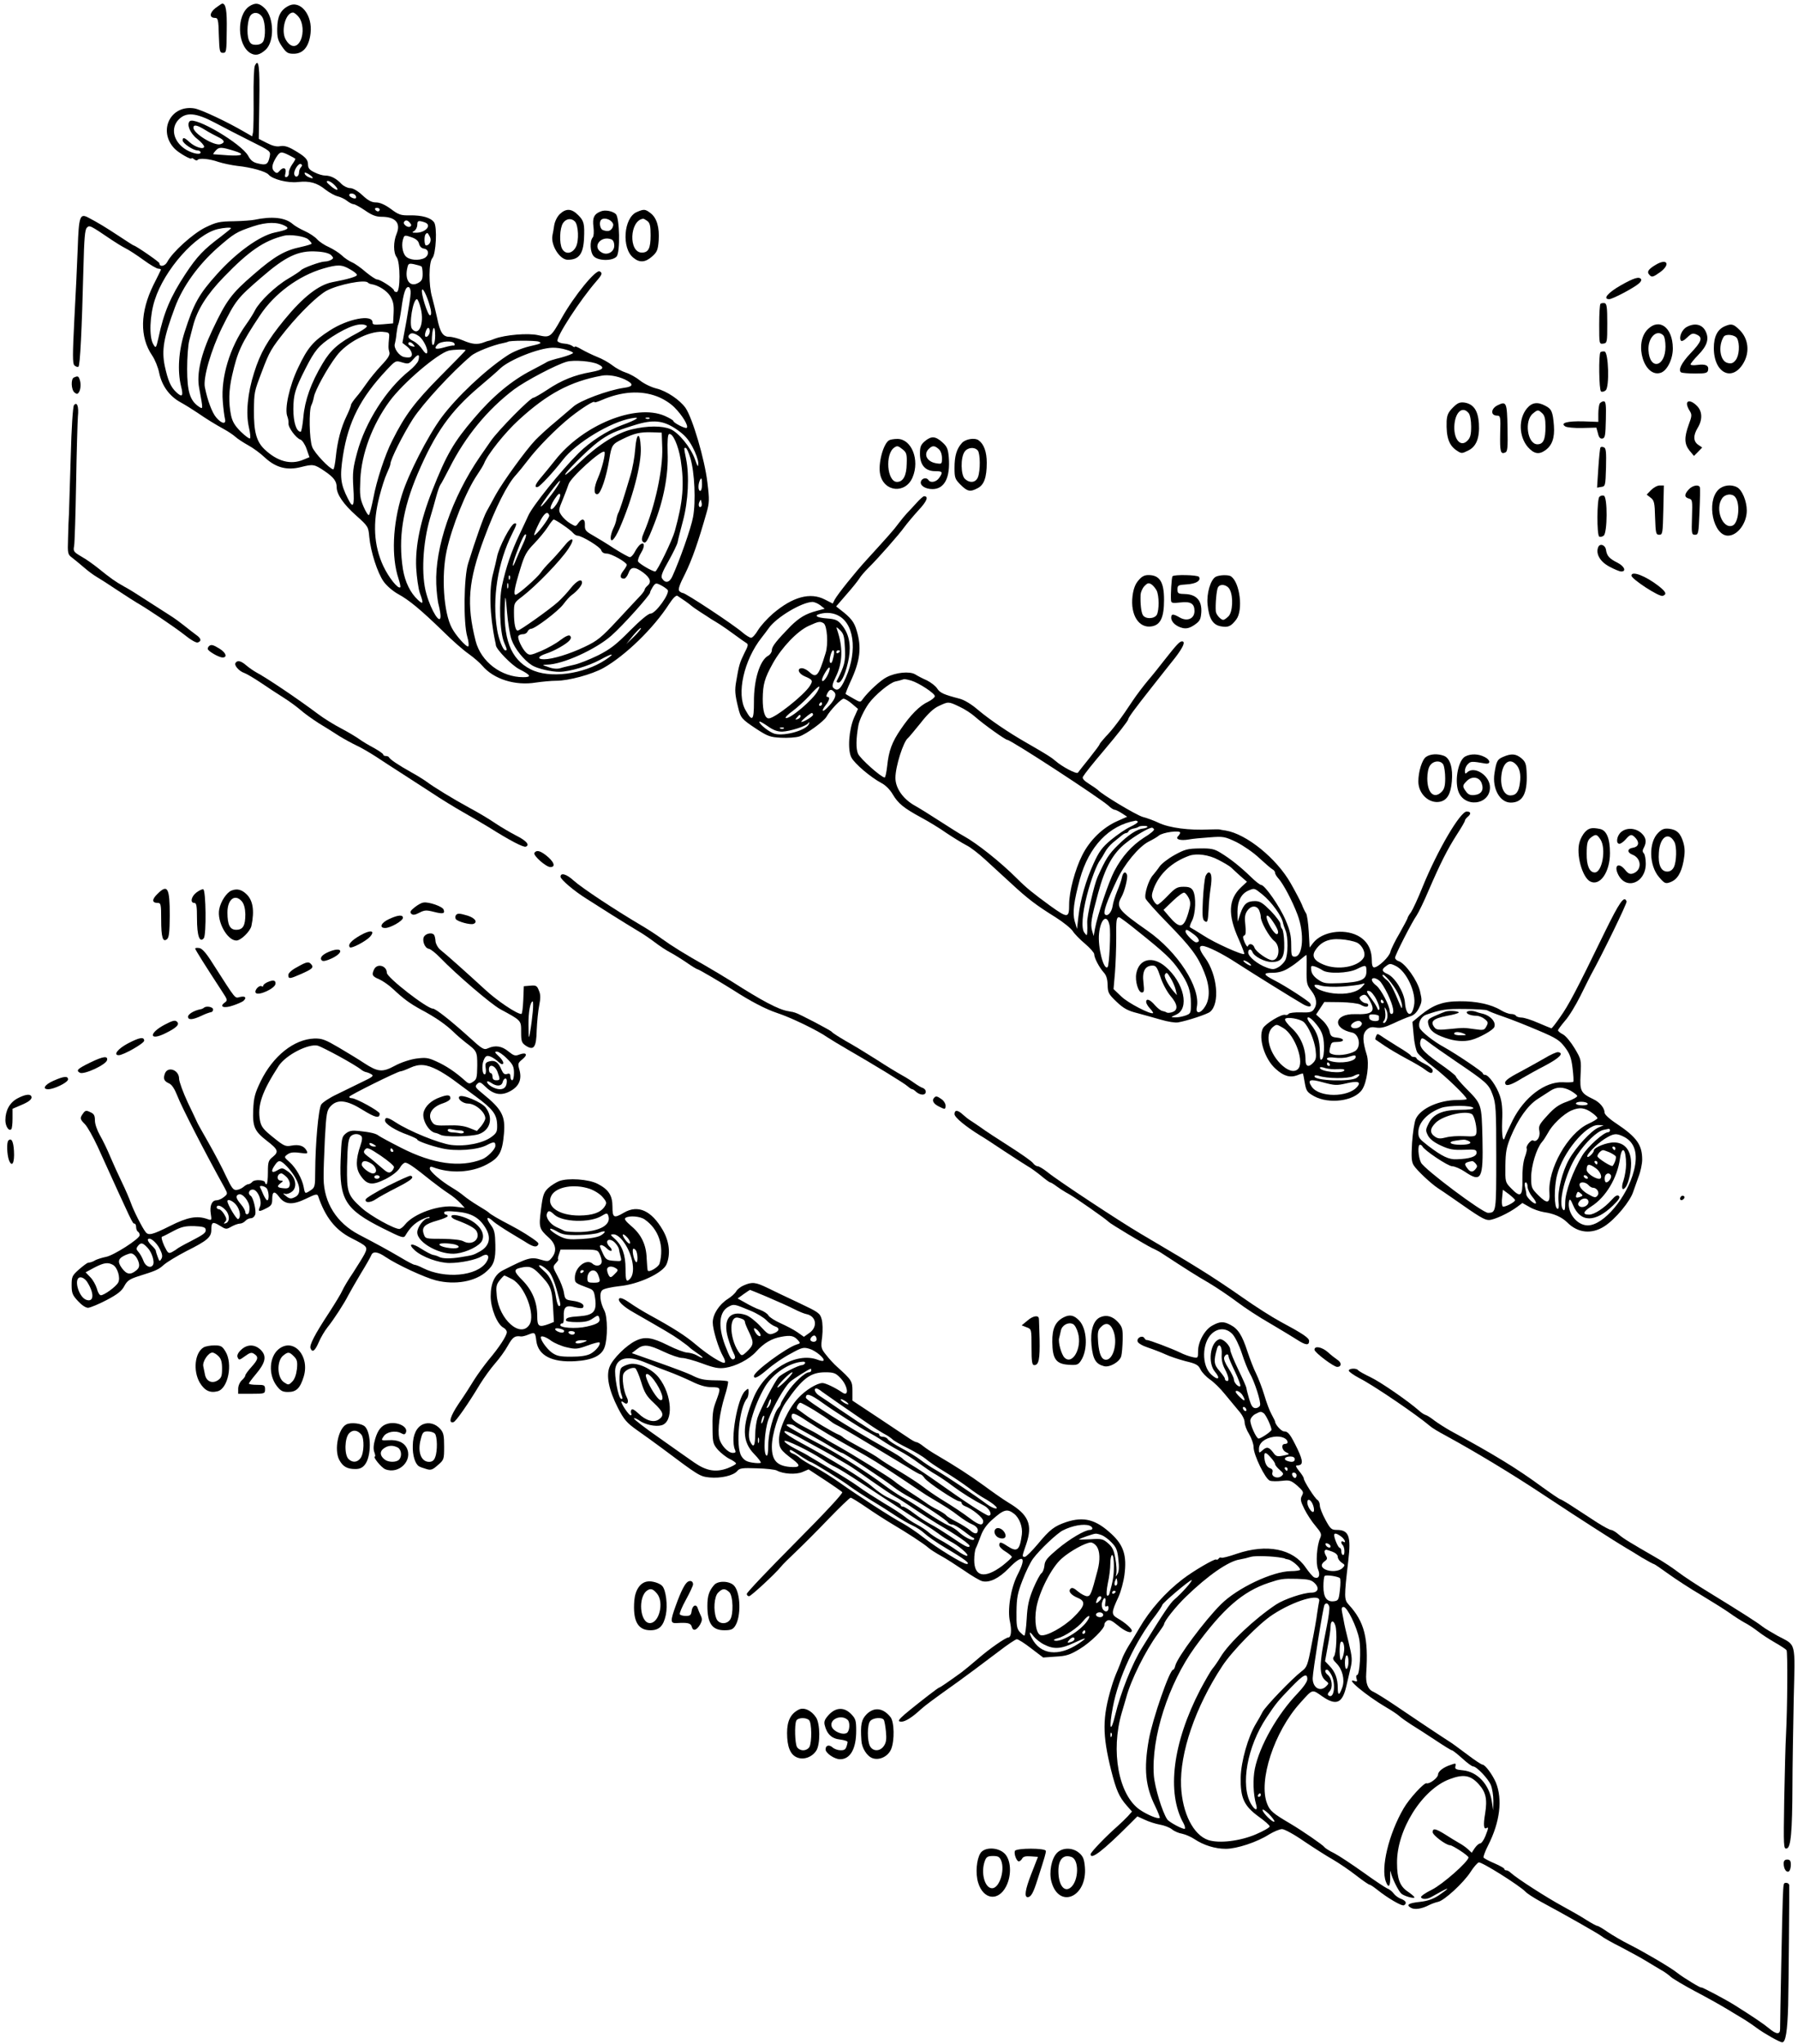<?xml version="1.0" standalone="no"?>
<!DOCTYPE svg PUBLIC "-//W3C//DTD SVG 20010904//EN"
 "http://www.w3.org/TR/2001/REC-SVG-20010904/DTD/svg10.dtd">
<svg version="1.0" xmlns="http://www.w3.org/2000/svg"
 width="1004pt" height="1141pt" viewBox="0 0 1004 1141"
 preserveAspectRatio="xMidYMid meet">
<g transform="translate(0,1141) scale(0.1,-0.1)"
fill="#000000" stroke="none">
<path d="M1203 11365 c-34 -27 -35 -55 -2 -55 16 0 19 -10 21 -97 3 -90 5 -98
23 -98 19 0 20 7 21 125 2 113 -5 150 -25 150 -3 0 -20 -12 -38 -25z"/>
<path d="M1391 11374 c-70 -49 -67 -212 5 -259 29 -18 54 -13 88 18 49 46 46
178 -4 229 -32 32 -55 35 -89 12z m76 -64 c15 -30 17 -104 3 -131 -7 -12 -21
-19 -41 -19 -23 0 -32 6 -40 28 -13 34 -7 116 11 137 19 22 52 15 67 -15z"/>
<path d="M1611 11377 c-44 -22 -62 -58 -63 -125 -1 -52 4 -68 27 -102 24 -35
33 -40 65 -40 53 0 85 39 94 113 13 102 -56 189 -123 154z m58 -63 c23 -30 28
-88 10 -128 -21 -46 -59 -43 -85 6 -26 50 2 148 42 148 7 0 22 -12 33 -26z"/>
<path d="M1423 11043 c-5 -10 -8 -92 -7 -183 1 -91 -1 -175 -3 -188 l-5 -23
-42 24 c-97 57 -244 126 -281 132 -132 21 -204 -124 -112 -223 23 -25 97 -67
97 -56 0 4 6 1 14 -5 8 -7 16 -8 19 -4 8 12 66 7 117 -11 25 -8 72 -18 105
-22 78 -8 160 -31 175 -49 22 -26 109 -48 164 -41 65 7 106 -4 154 -43 21 -16
51 -33 68 -37 16 -4 40 -15 53 -26 13 -10 29 -18 36 -18 7 0 36 -16 64 -35 37
-26 61 -35 91 -35 78 0 109 -35 85 -94 -19 -45 -19 -107 0 -132 21 -28 21
-194 0 -194 -8 0 -15 4 -15 9 0 11 -76 61 -94 61 -8 0 -36 19 -63 41 -26 23
-61 48 -78 55 -16 7 -42 24 -57 39 -15 14 -47 34 -70 45 -24 10 -54 30 -67 44
-12 14 -44 35 -69 46 -26 12 -56 29 -67 39 -42 37 -116 45 -215 24 -14 -3 -65
-7 -115 -8 -80 -1 -97 -5 -159 -35 -70 -35 -183 -137 -212 -192 -13 -25 -44
-30 -44 -7 0 7 -134 99 -144 99 -2 0 -39 24 -83 53 -76 50 -114 73 -171 103
-46 24 -52 6 -58 -172 -3 -87 -12 -267 -19 -399 -10 -196 -10 -243 0 -254 7
-7 17 -11 23 -8 9 6 19 198 28 557 4 158 8 208 19 219 15 15 16 15 140 -69 22
-15 55 -35 74 -45 19 -9 65 -39 102 -66 37 -27 74 -49 84 -49 9 0 15 -3 13 -7
-2 -5 -20 -42 -41 -83 -75 -152 -78 -291 -7 -395 15 -22 33 -66 39 -97 15 -72
58 -130 118 -163 27 -15 69 -41 94 -58 54 -37 96 -63 152 -94 22 -12 50 -31
61 -41 12 -11 44 -32 71 -47 28 -15 70 -46 95 -70 61 -56 124 -72 201 -52 68
17 74 16 132 -23 50 -34 67 -56 67 -90 0 -39 38 -95 108 -157 68 -61 69 -63
74 -120 8 -84 46 -201 80 -249 17 -24 52 -54 81 -70 61 -33 126 -87 251 -208
50 -50 114 -106 143 -126 28 -20 63 -50 77 -67 63 -74 183 -112 298 -93 35 5
86 10 114 10 69 0 198 35 263 71 123 69 282 224 367 357 23 35 39 50 47 46 22
-14 72 -49 77 -55 3 -3 25 -19 50 -35 25 -16 52 -33 60 -39 9 -5 31 -19 49
-30 17 -11 55 -37 83 -58 28 -21 57 -41 65 -46 13 -7 11 -16 -11 -58 -25 -51
-30 -66 -45 -156 -9 -50 -7 -74 11 -147 14 -58 19 -64 102 -119 63 -41 77 -46
137 -49 37 -2 83 1 102 7 40 13 137 84 152 110 20 36 82 101 96 101 8 -1 29
-13 47 -29 l33 -28 -22 -49 c-29 -67 -37 -180 -15 -222 18 -35 108 -111 168
-143 22 -11 48 -37 63 -63 30 -51 62 -77 160 -130 39 -21 102 -59 140 -86 39
-26 88 -56 111 -68 23 -11 69 -47 104 -79 35 -32 100 -92 145 -133 96 -89 143
-124 249 -190 43 -27 86 -62 96 -77 9 -15 40 -47 69 -71 28 -24 51 -50 51 -58
0 -21 28 -74 53 -102 15 -16 21 -37 22 -70 1 -43 5 -51 50 -94 39 -37 63 -50
115 -63 36 -10 96 -26 133 -37 37 -11 80 -18 95 -15 52 9 164 46 179 59 56 46
41 207 -28 302 -32 43 -37 66 -15 66 25 0 110 -42 191 -95 85 -55 318 -200
372 -231 32 -18 51 -15 39 5 -9 14 -139 98 -198 128 -65 33 -68 43 -12 43 31
0 59 8 83 22 37 23 40 25 80 58 13 11 25 20 26 20 1 0 2 -37 1 -82 -1 -76 1
-86 27 -119 30 -39 34 -75 13 -104 -11 -15 -25 -18 -74 -16 -33 1 -63 -3 -66
-8 -4 -6 -12 -8 -19 -6 -19 7 -110 -48 -125 -75 -27 -54 10 -173 72 -227 44
-40 80 -50 120 -35 16 7 31 11 32 9 1 -1 5 -24 10 -52 8 -45 13 -52 52 -74 84
-46 226 -27 268 37 27 40 41 145 26 194 -24 77 -25 115 -2 138 16 16 28 19 55
14 26 -4 48 1 97 24 35 17 77 34 93 39 20 6 36 21 49 47 17 35 17 43 5 94 -14
59 -82 155 -119 167 -11 3 -20 12 -20 19 0 15 94 199 121 237 10 15 41 78 67
140 64 148 104 228 158 312 24 37 44 71 44 76 0 5 7 14 15 21 21 17 19 30 -5
30 -36 0 -163 -216 -246 -420 -25 -63 -55 -127 -65 -142 -11 -14 -19 -29 -19
-32 0 -4 -20 -41 -44 -84 -25 -42 -48 -89 -52 -105 -6 -28 -68 -87 -91 -87 -9
0 -13 15 -13 43 -1 63 -28 108 -80 135 -80 40 -198 21 -247 -41 l-20 -26 -5
89 c-3 50 -10 96 -15 102 -5 7 -16 29 -23 48 -8 19 -36 73 -63 120 -79 139
-247 275 -363 294 -16 2 -31 5 -34 6 -3 1 -27 1 -55 0 -114 -6 -226 9 -285 37
-25 12 -65 27 -89 33 -36 10 -231 127 -251 151 -3 3 -24 18 -48 33 -29 18 -40
31 -35 40 12 20 51 69 118 148 77 91 135 165 135 173 0 9 36 58 130 177 47 59
106 135 133 168 45 59 58 90 37 90 -13 0 -32 -21 -95 -101 -27 -35 -70 -89
-96 -119 -25 -30 -63 -80 -83 -110 -63 -96 -114 -164 -151 -201 -19 -21 -35
-40 -35 -44 0 -3 -26 -38 -57 -77 -32 -40 -61 -76 -64 -81 -7 -10 -90 34 -127
67 -22 19 -44 33 -162 101 -100 57 -205 129 -267 181 -38 33 -78 57 -105 64
-88 23 -109 32 -125 57 -9 14 -35 34 -57 45 -23 10 -52 25 -66 34 -31 18 -107
11 -159 -16 -34 -17 -103 -81 -134 -123 -12 -18 -14 -18 -52 4 -22 12 -41 24
-43 25 -2 1 10 32 27 69 54 115 63 191 35 284 -14 49 -32 72 -92 118 l-23 18
56 65 c32 36 64 76 73 90 8 14 32 41 51 60 52 51 172 187 201 228 14 19 49 61
78 93 48 51 59 79 32 79 -5 0 -24 -17 -42 -37 -18 -20 -42 -46 -53 -57 -11
-12 -32 -37 -47 -57 -26 -36 -64 -78 -178 -203 -66 -72 -162 -192 -179 -223
l-11 -22 -43 22 c-82 43 -181 16 -292 -79 -31 -27 -68 -68 -82 -91 -14 -24
-31 -43 -39 -43 -7 0 -28 13 -46 28 -51 45 -320 222 -335 222 -5 0 -14 5 -20
11 -8 8 1 35 33 97 39 80 73 177 119 339 16 56 17 73 5 170 -15 129 -83 359
-122 416 -32 45 -105 94 -161 108 -29 7 -69 26 -92 44 -22 18 -58 38 -80 45
-22 7 -56 25 -76 41 -19 15 -58 37 -85 47 -27 11 -66 30 -87 42 -20 12 -37 19
-37 15 0 -4 -6 -3 -13 3 -7 6 -28 13 -46 14 -18 1 -35 8 -38 14 -8 23 125 228
217 334 33 38 35 46 19 55 -21 13 -143 -136 -213 -261 -61 -108 -64 -110 -131
-95 -56 13 -185 2 -243 -20 -15 -6 -29 -11 -32 -11 -3 0 -15 -4 -28 -9 -36
-14 -66 -11 -117 11 -26 11 -60 20 -76 20 -36 0 -52 25 -68 105 -7 33 -20 85
-28 115 -20 67 -19 196 1 219 21 23 28 174 10 200 -19 26 -66 40 -136 39 -50
-1 -62 3 -106 36 -33 24 -61 36 -82 36 -24 0 -44 10 -76 40 -27 25 -53 40 -69
40 -14 0 -36 11 -48 23 -29 31 -60 47 -91 47 -14 0 -41 8 -60 18 -27 13 -36
23 -36 43 0 29 -15 45 -81 83 -33 19 -54 24 -75 20 -20 -4 -43 2 -74 18 l-45
23 3 207 c3 197 -3 247 -25 201z m-223 -318 c47 -25 136 -71 198 -102 113 -56
114 -57 108 -87 -9 -43 -19 -50 -63 -39 -29 6 -43 17 -57 43 -37 68 -298 222
-327 193 -18 -18 3 -68 42 -98 21 -16 38 -36 39 -43 0 -19 -50 -4 -81 24 -29
27 -39 30 -39 10 0 -16 59 -56 84 -56 9 0 16 -5 16 -11 0 -17 -56 -3 -91 22
-62 44 -76 115 -32 161 42 44 97 39 203 -17z m-55 -40 c22 -14 55 -31 73 -40
36 -17 41 -31 13 -40 -35 -11 -151 60 -151 92 0 19 20 16 65 -12z m162 -117
c64 -19 48 -30 -33 -25 -44 3 -81 6 -83 6 -2 1 4 10 14 21 18 20 31 20 102 -2z
m306 -24 c18 -9 34 -18 36 -20 2 -1 -6 -16 -17 -31 -11 -16 -20 -37 -19 -47 1
-11 -4 -21 -12 -24 -10 -3 -12 2 -7 22 7 30 -13 36 -34 11 -10 -12 -16 -13
-26 -4 -19 16 -17 38 6 77 23 37 29 38 73 16z m68 -67 c-6 -6 -11 -19 -11 -28
0 -24 -19 -34 -26 -15 -8 20 23 69 37 60 7 -4 7 -10 0 -17z m64 -57 c4 -6 -2
-7 -16 -1 -13 4 -25 14 -27 20 -3 10 0 10 16 2 12 -6 24 -16 27 -21z m125 -45
c30 -32 10 -33 -27 0 -20 17 -23 24 -12 25 8 0 26 -11 39 -25z m115 -56 c4 -6
5 -12 2 -15 -7 -7 -37 7 -37 17 0 13 27 11 35 -2z m135 -79 c0 -5 -4 -10 -9
-10 -6 0 -13 5 -16 10 -3 6 1 10 9 10 9 0 16 -4 16 -10z m169 -74 c9 -10 9
-16 1 -21 -13 -8 -42 14 -34 26 8 13 20 11 33 -5z m91 -1 c29 -18 -9 -54 -55
-54 -25 0 -27 1 -12 10 9 5 17 21 17 34 0 18 4 23 20 20 11 -2 25 -7 30 -10z
m-788 -16 c27 -14 14 -22 -58 -37 -84 -18 -215 -112 -323 -233 -100 -111 -129
-163 -180 -322 -34 -107 -41 -217 -20 -303 14 -55 7 -65 -27 -33 -31 29 -46
64 -64 146 -18 89 -7 156 57 328 44 117 129 235 237 331 93 81 105 89 201 121
73 24 134 25 177 2z m-302 -13 c0 -2 -26 -23 -57 -47 -95 -71 -132 -109 -198
-209 -83 -126 -121 -216 -150 -355 -13 -59 -15 -62 -30 -35 -23 41 -19 158 9
245 54 170 228 366 351 396 34 8 75 11 75 5z m1110 -47 c12 -21 -1 -49 -21
-49 -10 0 -12 53 -2 63 9 10 11 9 23 -14z m-679 -15 c11 -10 19 -20 19 -24 0
-3 -26 -11 -57 -18 -93 -19 -151 -53 -268 -155 -123 -106 -151 -144 -229 -309
-64 -135 -89 -245 -74 -323 23 -125 23 -121 -3 -104 -48 33 -64 84 -64 209 0
63 5 135 12 160 6 25 16 61 21 81 23 89 76 174 172 273 140 145 223 202 335
230 36 9 117 -3 136 -20z m619 -25 c4 -15 14 -25 28 -27 28 -4 29 -37 3 -52
-33 -17 -86 -12 -106 10 -19 21 -25 70 -12 102 5 15 10 16 44 4 26 -9 39 -20
43 -37z m-491 -63 c14 -15 14 -18 1 -26 -8 -5 -25 -10 -37 -10 -24 0 -125 -37
-133 -49 -3 -4 -34 -25 -70 -46 -73 -43 -160 -127 -186 -177 -9 -18 -32 -55
-51 -81 -90 -127 -140 -293 -129 -427 3 -41 9 -85 12 -97 9 -34 -19 -29 -49 7
-23 27 -48 94 -63 168 -11 53 35 209 96 334 76 152 85 163 218 278 137 119
208 153 311 146 41 -2 69 -10 80 -20z m504 -63 c4 -2 7 -21 7 -42 0 -30 -5
-40 -26 -51 -46 -25 -76 19 -59 87 5 22 9 24 38 18 18 -4 35 -9 40 -12z m-399
-16 c22 -12 40 -26 39 -32 0 -9 -52 -24 -137 -40 -77 -15 -164 -83 -269 -211
-94 -115 -133 -183 -168 -294 -37 -115 -47 -229 -29 -306 7 -30 10 -57 6 -61
-3 -4 -26 13 -51 37 -33 33 -47 55 -55 92 -14 69 -13 139 6 222 30 132 50 177
156 336 80 121 216 221 353 261 80 23 103 23 149 -4z m100 -74 c3 -4 12 -8 19
-9 39 -6 87 -36 106 -67 17 -29 21 -48 19 -94 l-3 -58 -57 -5 c-49 -4 -58 -3
-58 11 0 46 -138 20 -239 -46 -92 -59 -123 -95 -176 -207 -49 -101 -78 -233
-60 -274 4 -11 7 -27 6 -37 -3 -22 42 -83 67 -91 9 -3 25 -26 34 -52 l16 -46
-34 -14 c-71 -30 -145 -10 -217 58 -45 43 -60 98 -59 216 1 103 1 104 44 217
43 114 52 129 136 234 81 99 178 193 227 219 65 34 211 63 229 45z m239 -59
c0 -16 -11 -85 -23 -153 l-23 -125 27 -21 c25 -20 34 -49 18 -58 -4 -3 -20 -3
-35 0 -29 6 -61 51 -52 75 2 7 7 32 9 56 3 23 7 46 10 51 3 5 11 44 17 86 12
92 25 128 42 122 6 -2 11 -17 10 -33z m112 -91 c4 -21 3 -33 -4 -33 -13 0 -53
128 -44 143 7 11 36 -56 48 -110z m-55 3 c20 -83 -12 -157 -49 -112 -19 23 5
166 27 166 5 0 15 -24 22 -54z m-303 -94 c7 -5 -11 -19 -50 -40 -105 -55 -150
-94 -195 -170 -66 -110 -100 -207 -108 -300 -4 -45 -11 -82 -15 -82 -24 0 -41
53 -41 127 1 82 9 110 69 228 51 100 73 126 147 175 93 60 161 82 193 62z
m353 -31 c0 -19 -17 -38 -25 -29 -7 7 7 48 16 48 5 0 9 -9 9 -19z m30 -25 c0
-25 -5 -48 -10 -51 -7 -4 -10 11 -8 44 4 63 18 68 18 7z m-257 -6 c-5 -52 -5
-66 1 -85 5 -15 -6 -34 -45 -75 -28 -30 -65 -75 -82 -100 -17 -25 -43 -60 -59
-78 -15 -18 -28 -37 -28 -42 0 -6 -11 -34 -25 -63 -31 -64 -51 -140 -60 -229
-4 -38 -10 -68 -14 -68 -20 2 -106 92 -118 126 -16 43 -19 205 -4 233 5 9 11
30 14 46 6 35 74 160 126 228 56 75 179 139 256 135 36 -3 40 -5 38 -28z m166
4 c26 -19 55 -79 45 -95 -3 -6 -14 3 -25 20 -10 16 -32 37 -49 46 -30 15 -36
26 -23 38 10 11 27 8 52 -9z m199 -43 c2 -6 0 -11 -5 -10 -4 2 -28 -3 -52 -10
-49 -14 -61 -9 -38 16 18 20 89 23 95 4z m470 12 c20 -8 12 -12 -51 -26 -44
-11 -94 -31 -125 -52 -124 -82 -282 -231 -368 -347 -76 -104 -182 -311 -219
-428 -53 -169 -60 -349 -20 -469 8 -25 13 -47 10 -49 -12 -12 -65 55 -95 119
-53 115 -60 240 -21 389 12 47 30 104 41 127 11 24 20 47 20 53 0 25 70 164
126 252 57 87 217 261 325 352 26 22 122 60 179 71 12 2 24 6 26 7 7 8 152 8
172 1z m-699 -17 c10 -12 8 -13 -8 -9 -12 3 -21 9 -21 14 0 14 16 11 29 -5z
m852 -28 c22 -6 39 -14 39 -18 0 -4 -30 -16 -67 -26 -38 -9 -72 -20 -78 -24
-5 -4 -44 -24 -85 -46 -112 -57 -220 -147 -323 -269 -113 -132 -154 -202 -234
-405 -65 -164 -95 -309 -89 -430 3 -52 12 -115 20 -139 22 -60 20 -68 -10 -40
-43 40 -72 100 -84 171 -27 174 -2 335 82 533 99 231 183 349 343 485 49 41
103 88 119 104 53 49 214 113 290 115 21 1 56 -4 77 -11z m-561 -3 c0 -2 -65
-69 -144 -148 -140 -142 -194 -213 -266 -357 -40 -78 -88 -225 -105 -319 -10
-50 -21 -93 -25 -96 -4 -3 -18 19 -30 47 -20 46 -22 65 -18 153 7 143 67 304
163 435 75 102 267 266 331 283 26 6 94 8 94 2z m-264 -58 c-4 -12 -27 -38
-51 -57 -127 -101 -246 -288 -291 -457 -23 -86 -26 -110 -21 -195 7 -106 -1
-121 -31 -60 -41 81 -45 121 -27 238 30 191 98 324 246 481 48 51 49 51 85 40
34 -10 38 -9 63 19 27 31 37 28 27 -9z m1003 -20 c41 -19 31 -31 -39 -44 -91
-16 -164 -45 -243 -98 -38 -25 -73 -45 -78 -45 -18 0 -197 -182 -238 -241 -24
-34 -51 -74 -61 -88 -157 -229 -252 -507 -244 -711 2 -46 8 -99 14 -119 5 -20
10 -47 10 -60 0 -53 -52 28 -79 124 -30 103 -21 282 21 425 11 36 26 89 34
119 8 30 19 60 23 65 5 6 28 49 52 96 88 174 211 324 359 436 64 48 237 139
295 155 39 11 140 3 174 -14z m150 -85 c51 -25 50 -40 -6 -47 -89 -13 -248
-72 -284 -107 -8 -7 -50 -43 -94 -80 -44 -36 -96 -84 -116 -105 -55 -58 -179
-230 -220 -303 -19 -36 -43 -78 -52 -95 -16 -28 -62 -158 -103 -290 -24 -76
-27 -332 -5 -408 8 -26 10 -51 6 -55 -8 -8 -70 60 -92 103 -46 86 -59 292 -29
430 29 136 110 336 171 425 17 25 34 53 38 63 19 50 117 173 194 243 159 146
288 215 463 247 36 7 88 -2 129 -21z m178 -94 c35 -13 74 -37 99 -62 43 -43
80 -103 69 -114 -7 -7 -75 28 -75 38 0 4 -22 17 -49 29 -162 69 -457 -51 -612
-249 -24 -30 -58 -72 -76 -93 -34 -39 -42 -61 -20 -55 13 3 89 85 140 151 72
94 266 212 383 232 57 11 32 -7 -53 -38 -82 -30 -177 -91 -243 -157 -100 -100
-256 -294 -280 -348 -5 -12 -28 -60 -49 -105 -46 -96 -75 -182 -98 -287 -18
-89 -12 -259 12 -316 18 -43 18 -44 6 -44 -12 0 -37 64 -45 115 -29 174 3 375
85 538 25 50 27 58 12 55 -20 -3 -88 -133 -98 -188 -4 -19 -13 -59 -21 -89
-24 -86 -20 -234 11 -381 2 -8 4 -18 4 -22 3 -24 89 -112 130 -133 65 -33 72
-45 23 -45 -123 0 -236 86 -266 202 -52 206 -42 334 48 575 63 170 130 303
179 354 12 13 41 49 64 79 57 75 159 178 240 243 65 51 133 94 133 82 0 -3 17
2 38 11 112 49 218 56 309 22z m-40 -124 c-3 -3 -12 -4 -19 -1 -8 3 -5 6 6 6
11 1 17 -2 13 -5z m150 -60 c44 -30 66 -54 90 -99 18 -33 32 -73 32 -90 0 -26
-3 -22 -19 23 -24 66 -91 148 -137 167 -46 19 -127 19 -212 -1 -84 -19 -189
-85 -293 -184 -40 -39 -76 -70 -81 -70 -15 0 124 139 181 182 60 45 96 61 202
94 107 34 163 28 237 -22z m-79 -104 c4 -120 -40 -326 -103 -474 -12 -27 -13
-42 -6 -49 16 -16 25 -2 64 98 53 134 80 277 75 398 -2 68 1 102 8 104 21 7
52 -64 65 -144 21 -137 13 -233 -33 -398 -14 -51 -99 -225 -109 -225 -17 0
-91 44 -96 56 -3 8 5 29 17 49 23 37 19 65 -7 44 -8 -7 -21 -25 -29 -41 -8
-15 -20 -28 -27 -28 -6 0 -46 22 -87 48 -41 27 -95 60 -120 74 -39 22 -45 29
-44 57 2 36 -16 41 -37 11 -14 -20 -14 -20 -46 -1 -18 11 -40 32 -49 46 -16
25 -16 28 9 88 14 34 28 72 32 84 10 37 186 196 200 181 8 -8 -14 -96 -36
-146 -24 -54 -25 -95 -2 -90 18 3 49 95 65 193 13 81 17 86 74 114 65 32 98
40 164 38 l55 -2 3 -85z m157 -57 c24 -80 31 -244 15 -329 -11 -62 -76 -245
-116 -332 -16 -35 -39 -39 -57 -11 -8 12 1 36 37 99 25 45 48 92 50 104 2 13
16 67 30 120 29 109 36 251 17 345 -13 65 -13 61 -2 61 5 0 17 -26 26 -57z
m65 -148 c0 -19 -4 -35 -10 -35 -11 0 -13 30 -4 54 10 25 14 19 14 -19z m-813
-17 c-33 -50 -87 -114 -87 -104 0 11 102 147 107 142 2 -2 -7 -19 -20 -38z m0
-93 c-16 -23 -27 -32 -32 -25 -4 6 6 30 21 53 21 31 29 37 32 25 2 -9 -8 -33
-21 -53z m809 -12 c-11 -11 -19 6 -11 24 8 17 8 17 12 0 3 -10 2 -21 -1 -24z
m-849 -50 c4 -12 -76 -117 -84 -110 -2 3 10 33 27 67 28 56 48 71 57 43z m76
-53 c24 -16 50 -36 57 -45 7 -8 18 -15 24 -15 25 0 129 -64 133 -81 4 -12 14
-19 31 -19 26 0 112 -49 112 -63 0 -5 -9 -20 -20 -34 -20 -26 -19 -43 5 -43 7
0 18 14 24 30 13 38 36 39 84 3 39 -30 46 -53 22 -73 -8 -7 -15 -16 -15 -21 0
-4 -10 -19 -22 -32 -13 -13 -70 -75 -128 -137 -93 -100 -114 -117 -186 -151
-84 -40 -179 -69 -226 -69 -40 0 -35 16 10 31 45 14 116 54 133 75 8 10 9 18
2 25 -6 6 -25 -2 -54 -24 -24 -19 -73 -46 -108 -61 -59 -25 -65 -25 -82 -10
-23 21 -52 82 -44 94 3 6 15 10 26 10 11 0 22 7 25 15 4 8 12 15 19 15 22 0
150 97 180 136 16 22 37 45 47 52 31 22 58 55 58 69 0 26 -29 12 -62 -29 -18
-23 -50 -58 -71 -77 -45 -41 -214 -161 -226 -161 -13 0 -21 38 -21 100 0 54 1
56 46 90 77 59 213 199 258 267 42 63 21 72 -27 11 -23 -28 -58 -67 -77 -86
-19 -19 -42 -45 -50 -58 -20 -29 -128 -124 -141 -124 -13 0 -6 40 28 150 22
72 34 93 75 135 27 28 61 69 76 92 15 24 30 43 34 43 4 0 27 -13 51 -30z
m-222 -105 c-12 -25 -29 -64 -38 -86 -26 -66 -26 -37 1 34 30 80 46 111 53
103 3 -3 -4 -26 -16 -51z m-74 -197 c-3 -8 -6 -5 -6 6 -1 11 2 17 5 13 3 -3 4
-12 1 -19z m-10 -50 c-3 -7 -5 -2 -5 12 0 14 2 19 5 13 2 -7 2 -19 0 -25z
m891 -11 c15 -18 -67 -132 -95 -132 -13 0 -55 -35 -115 -95 -77 -78 -109 -103
-178 -138 -47 -23 -107 -47 -135 -53 -27 -6 -62 -14 -77 -19 -17 -5 -41 -3
-65 6 -38 13 -38 13 -8 14 87 1 272 85 359 162 63 55 216 226 216 240 0 5 7
19 15 32 15 22 18 23 44 10 16 -8 33 -20 39 -27z m-871 -279 c18 -50 68 -113
114 -142 29 -18 109 -37 154 -36 57 1 160 32 224 66 72 40 91 40 32 1 -124
-82 -314 -106 -418 -53 -113 57 -156 173 -143 381 2 36 5 18 11 -60 5 -60 16
-131 26 -157z m1724 193 l24 -19 -45 -12 c-61 -16 -97 -38 -145 -85 -77 -79
-105 -113 -105 -134 0 -11 -9 -25 -20 -31 -47 -25 -81 -135 -80 -258 0 -105
-9 -114 -47 -46 -52 90 -9 280 90 405 12 15 30 39 40 53 42 60 183 144 243
146 12 0 32 -9 45 -19z m107 -61 c89 -54 99 -220 22 -370 -21 -41 -37 -49 -57
-29 -8 8 -4 24 14 61 39 78 41 165 7 264 -6 16 -3 16 17 -4 20 -19 24 -34 27
-100 4 -75 -2 -97 -46 -184 -2 -5 3 -8 10 -8 19 0 44 61 58 137 13 76 0 136
-39 184 -23 28 -35 33 -84 37 -56 4 -74 16 -39 25 39 11 79 6 110 -13z m-89
-39 c20 -13 27 -118 11 -167 -40 -130 -51 -142 -92 -104 -12 11 -30 20 -40 20
-30 0 -20 -30 15 -45 45 -19 48 -24 29 -54 -33 -52 -196 -181 -229 -181 -22 0
-34 40 -34 108 1 83 10 115 57 200 50 89 136 179 199 208 57 26 64 27 84 15z
m-1058 -74 l-44 -42 38 47 c22 26 41 45 44 42 3 -2 -15 -24 -38 -47z m1114
-109 c-8 -36 -12 -44 -20 -36 -8 8 7 68 17 68 6 0 7 -14 3 -32z m35 28 c0 -3
-4 -8 -10 -11 -5 -3 -10 -1 -10 4 0 6 5 11 10 11 6 0 10 -2 10 -4z m-67 -131
c-14 -30 -33 -47 -33 -30 0 15 35 73 41 69 5 -3 1 -20 -8 -39z m465 -34 c43
-13 132 -71 132 -87 0 -7 -17 -21 -37 -31 -48 -22 -99 -74 -152 -152 -51 -74
-68 -122 -77 -207 -4 -35 -10 -64 -14 -64 -19 0 -137 105 -149 133 -12 28 -11
84 2 157 5 30 32 86 58 123 35 48 117 116 149 123 14 3 30 7 35 9 16 6 19 5
53 -4z m-522 -58 c-25 -48 -155 -158 -178 -151 -6 2 11 20 38 39 27 20 69 59
94 86 51 57 68 66 46 26z m94 -8 c13 -16 -1 -46 -42 -87 -27 -27 -33 -17 -8
15 22 28 26 47 10 47 -7 0 -7 6 0 20 13 24 23 25 40 5z m-70 -65 c0 -5 -5 -10
-11 -10 -5 0 -7 5 -4 10 3 6 8 10 11 10 2 0 4 -4 4 -10z m766 -14 c29 -13 69
-39 90 -58 45 -40 168 -128 179 -128 20 0 516 -324 564 -367 13 -13 29 -23 35
-23 6 0 24 -9 41 -20 l29 -19 -54 -24 c-82 -36 -155 -107 -197 -191 -40 -79
-73 -203 -73 -274 0 -78 -7 -79 -106 -8 -97 71 -131 98 -184 151 -92 92 -225
198 -300 239 -19 10 -77 47 -130 81 -52 34 -115 73 -140 87 -67 37 -110 98
-110 156 0 64 45 204 70 222 4 3 35 40 69 82 41 53 74 84 103 97 54 25 53 26
114 -3z m-816 -46 c0 -9 -51 -40 -65 -40 -9 0 48 49 58 50 4 0 7 -4 7 -10z
m-70 -9 c0 -5 -7 -12 -16 -15 -14 -5 -15 -4 -4 9 14 17 20 19 20 6z m-102 -85
c44 2 133 30 145 47 6 9 7 8 5 -2 -10 -35 -133 -72 -192 -57 -27 7 -86 52 -86
67 0 5 20 -6 46 -24 32 -23 55 -31 82 -31z m9 18 c-3 -3 -12 -4 -19 -1 -8 3
-5 6 6 6 11 1 17 -2 13 -5z m1976 -520 c4 -4 -15 -17 -41 -29 -26 -12 -74 -45
-108 -73 -50 -42 -67 -65 -97 -131 -43 -94 -74 -200 -85 -296 l-8 -70 -13 43
c-13 46 -5 109 29 235 51 183 163 300 311 326 3 1 9 -2 12 -5z m54 -31 c-4 -3
-15 -7 -25 -8 -32 -3 -82 -35 -140 -93 -51 -50 -68 -77 -113 -177 -20 -45 -60
-221 -58 -254 1 -20 1 -45 0 -56 -2 -19 -2 -19 -16 -1 -18 23 -12 105 14 207
21 83 56 176 75 199 6 8 18 28 26 43 8 16 28 40 45 54 16 13 38 31 48 39 9 8
21 14 26 14 5 0 11 5 13 10 2 6 14 12 27 15 13 2 26 7 29 10 3 3 17 5 30 5 14
0 22 -3 19 -7z m37 -12 c3 -5 -21 -26 -55 -46 -68 -44 -123 -104 -167 -188
-31 -59 -94 -246 -108 -322 l-7 -40 -9 30 c-10 37 -4 70 34 210 39 144 83 223
156 280 50 40 124 83 144 85 4 0 9 -4 12 -9z m146 -19 c0 -4 -5 -13 -12 -20
-17 -17 13 -26 60 -18 20 4 73 9 118 12 76 6 84 4 149 -27 37 -19 95 -58 127
-89 33 -30 66 -59 74 -63 8 -4 14 -13 14 -19 0 -7 9 -21 19 -32 27 -30 77
-124 106 -201 40 -105 31 -235 -15 -235 -18 0 -20 6 -20 66 0 50 -7 81 -31
137 -32 76 -116 196 -136 197 -7 0 -34 21 -60 47 -56 54 -112 99 -168 133 -34
21 -52 25 -116 24 -68 -1 -83 -5 -141 -37 -36 -20 -73 -49 -83 -64 -10 -15
-27 -36 -36 -47 -25 -26 -51 -109 -42 -132 4 -10 58 -71 121 -135 132 -135
171 -187 206 -275 32 -78 34 -146 6 -191 -25 -42 -55 -45 -47 -5 22 110 -107
309 -276 427 -163 114 -177 131 -145 188 18 31 37 109 31 124 -8 22 -22 15
-28 -14 -3 -16 -15 -50 -27 -78 -11 -27 -23 -64 -25 -82 -6 -37 -29 -61 -43
-47 -11 11 10 72 66 190 41 89 123 188 178 216 22 11 48 26 56 33 21 19 120
32 120 17z m214 -152 c31 -16 63 -35 70 -42 7 -7 30 -28 51 -47 l38 -33 -33
-31 c-71 -67 -75 -153 -13 -290 19 -43 33 -80 31 -82 -8 -9 -168 63 -228 103
-36 23 -69 43 -74 45 -5 2 0 18 10 37 21 41 24 134 6 168 -10 17 -22 22 -53
22 -35 0 -46 -6 -88 -50 -26 -27 -52 -50 -58 -50 -5 0 -16 11 -23 25 -11 21
-10 31 3 67 32 82 101 146 197 181 42 15 110 6 164 -23z m244 -192 c53 -43
111 -123 117 -163 1 -5 7 -23 13 -38 16 -37 15 -136 -1 -167 -7 -13 -24 -31
-39 -39 -23 -13 -32 -14 -65 -2 -50 18 -103 61 -103 84 0 21 16 23 24 2 9 -24
68 -55 107 -55 56 0 73 26 70 108 -1 37 -6 71 -12 77 -5 5 -9 17 -9 27 0 9
-24 42 -54 73 -45 45 -60 55 -88 55 -45 0 -63 -16 -82 -70 l-15 -45 -1 56 c0
61 22 102 64 119 31 13 30 13 74 -22z m-410 -21 c11 -23 11 -36 -2 -81 -26
-89 -48 -93 -110 -19 l-29 34 52 50 c29 28 58 49 64 46 7 -2 18 -16 25 -30z
m392 -66 c5 -11 10 -28 10 -39 0 -28 47 -112 75 -134 37 -29 29 -108 -11 -108
-24 0 -92 48 -99 70 -7 22 -31 27 -37 8 -2 -6 -10 4 -18 22 -11 26 -11 35 -2
38 8 2 10 20 6 58 -5 41 -3 59 10 79 20 30 51 33 66 6z m77 -64 c29 -43 36
-64 25 -71 -11 -6 -45 43 -57 82 -9 32 7 27 32 -11z m-761 -49 c159 -127 195
-161 238 -223 51 -74 66 -115 66 -187 0 -54 -1 -56 -31 -67 -18 -6 -44 -11
-58 -10 -25 1 -25 1 6 15 77 33 45 179 -59 268 -72 62 -148 44 -163 -38 -8
-42 11 -106 31 -106 13 0 14 10 9 55 -8 63 9 95 51 95 19 0 26 -10 44 -64 11
-35 36 -81 55 -104 41 -47 45 -79 13 -91 -13 -5 -27 -6 -33 -3 -5 4 -17 7 -25
9 -8 1 -27 16 -41 32 -27 32 -49 40 -49 18 0 -7 9 -23 21 -36 12 -12 19 -24
18 -26 -12 -10 -140 56 -177 92 l-44 42 8 93 c4 51 7 138 7 193 -1 99 1 115
16 115 4 0 48 -32 97 -72z m-150 25 c7 -38 -2 -222 -11 -231 -22 -22 -56 113
-48 187 9 85 46 112 59 44z m471 -49 c31 -23 36 -44 12 -44 -13 0 -59 46 -59
60 0 16 10 12 47 -16z m909 -45 c33 -16 53 -62 38 -86 -32 -51 -144 -70 -222
-38 -55 22 -69 48 -47 81 31 47 74 66 141 61 34 -2 74 -11 90 -18z m-602 -114
c11 -8 15 -15 10 -15 -6 0 -19 7 -30 15 -10 8 -14 14 -9 14 6 0 19 -6 29 -14z
m818 -16 c61 -28 118 -150 104 -222 -13 -70 -45 -59 -51 18 -5 57 -55 139 -97
158 -32 14 -35 25 -10 43 21 16 25 17 54 3z m-407 -25 c30 -21 142 -17 190 6
53 26 55 25 55 -13 0 -46 -30 -59 -145 -65 -82 -3 -93 -2 -125 20 -23 16 -36
33 -38 52 -3 25 -1 27 20 21 13 -4 32 -14 43 -21z m-847 -46 c11 -18 23 -46
27 -63 l7 -30 -22 25 c-30 36 -52 79 -45 90 9 15 12 13 33 -22z m1268 -83 c13
-27 24 -59 23 -70 0 -17 -2 -16 -11 5 -39 94 -55 124 -75 140 -13 10 -23 21
-23 26 0 20 65 -56 86 -101z m-104 71 c10 -7 31 -42 48 -77 30 -64 39 -109 20
-109 -5 0 -10 7 -10 16 0 29 -48 121 -74 142 -28 21 -34 42 -13 42 6 0 20 -6
29 -14z m-207 -33 c44 3 91 9 105 13 25 7 25 7 6 -14 -27 -31 -88 -45 -160
-37 -57 7 -106 28 -106 45 0 5 17 4 37 -2 21 -6 74 -8 118 -5z m191 -73 c12
-24 20 -49 16 -54 -3 -6 -8 -4 -10 4 -3 8 -15 29 -27 45 -37 50 -39 57 -19 53
9 -1 28 -23 40 -48z m-33 -14 c28 -54 8 -70 -87 -67 -117 3 -129 -80 -15 -103
35 -8 50 -68 23 -97 -18 -20 -91 -35 -129 -25 -22 6 -24 10 -19 34 9 35 8 35
44 36 41 1 38 20 -4 24 -30 3 -36 8 -42 35 -3 17 -22 46 -41 63 l-34 31 23 35
23 35 90 -1 c50 -1 100 -7 112 -14 26 -15 43 -15 43 -2 0 6 -6 10 -14 10 -7 0
-19 7 -27 16 -10 13 -10 17 2 25 21 13 31 7 52 -35z m72 4 c3 -5 1 -10 -4 -10
-6 0 -11 5 -11 10 0 6 2 10 4 10 3 0 8 -4 11 -10z m21 -94 c-3 -14 -11 -26
-17 -26 -8 0 -8 4 0 14 6 7 9 28 6 47 -5 30 -4 32 6 12 6 -12 9 -33 5 -47z
m-46 11 c0 -4 0 -11 0 -17 0 -15 -47 -12 -53 4 -3 8 -3 17 0 20 8 8 54 2 53
-7z m-420 -32 c27 -25 58 -97 66 -153 5 -43 3 -56 -11 -72 -27 -30 -45 -25
-45 13 0 68 -28 132 -75 176 -25 23 -43 47 -39 53 9 14 84 1 104 -17z m57 3
c43 -48 55 -77 56 -137 1 -36 -3 -65 -11 -73 -9 -9 -12 -2 -12 38 0 67 -14
111 -50 156 -34 41 -19 55 17 16z m262 -24 c-13 -16 -45 -19 -54 -5 -9 16 37
42 52 29 10 -8 10 -14 2 -24z m-432 -13 c66 -41 120 -196 79 -230 -22 -19 -58
-7 -96 31 -71 73 -89 175 -36 210 15 11 17 10 53 -11z m403 -161 c0 -25 -81
-39 -137 -24 -41 11 -25 27 20 20 23 -3 56 -2 72 3 40 12 45 13 45 1z m-145
-40 c3 -5 1 -10 -4 -10 -6 0 -11 5 -11 10 0 6 2 10 4 10 3 0 8 -4 11 -10z m45
-28 c23 2 39 -1 37 -6 -7 -22 -137 -8 -137 14 0 5 14 4 30 -2 17 -5 48 -8 70
-6z m106 -48 c-33 -24 -236 -17 -236 8 0 6 9 7 23 3 46 -16 164 -17 194 -2 33
18 46 12 19 -9z m-57 -31 c63 15 83 8 60 -19 -51 -61 -215 -61 -255 1 -25 38
-10 44 65 23 63 -17 75 -18 130 -5z"/>
<path d="M3547 8903 c-3 -43 -15 -109 -27 -148 -39 -131 -61 -199 -68 -209 -3
-6 -8 -22 -10 -35 -2 -13 -10 -37 -18 -52 -7 -15 -14 -38 -14 -50 0 -32 22
-10 48 48 72 164 125 361 120 455 -4 91 -24 85 -31 -9z"/>
<path d="M6731 6518 c-4 -13 -11 -71 -14 -130 -4 -83 -3 -109 8 -118 17 -14
20 -6 24 65 1 33 6 86 11 118 9 59 5 87 -11 87 -5 0 -13 -10 -18 -22z"/>
<path d="M3127 10216 c-15 -14 -28 -40 -32 -62 -3 -22 -8 -47 -10 -57 -11 -54
40 -137 85 -137 62 0 86 31 91 115 4 85 0 102 -32 134 -37 37 -67 39 -102 7z
m83 -42 c20 -20 24 -108 6 -142 -20 -39 -59 -44 -77 -11 -17 32 -14 115 5 144
17 25 46 29 66 9z"/>
<path d="M3355 10230 c-38 -14 -48 -37 -41 -87 3 -26 2 -51 -4 -58 -18 -21
-15 -83 5 -105 24 -27 105 -28 128 -2 21 23 17 216 -4 237 -19 17 -60 25 -84
15z m59 -56 c12 -12 13 -20 6 -35 -11 -20 -27 -23 -54 -13 -16 6 -22 45 -9 57
11 12 41 7 57 -9z m0 -100 c10 -4 16 -18 16 -35 0 -35 -38 -56 -69 -39 -57 30
-8 97 53 74z"/>
<path d="M3555 10226 c-73 -32 -85 -203 -18 -255 35 -29 67 -26 105 8 27 24
32 36 36 88 5 73 -10 126 -45 153 -30 23 -37 24 -78 6z m59 -49 c15 -11 19
-27 19 -80 0 -73 -12 -97 -49 -97 -75 0 -69 179 7 189 3 1 13 -5 23 -12z"/>
<path d="M9244 9931 c-42 -25 -50 -40 -32 -57 12 -13 20 -10 57 16 62 45 40
81 -25 41z"/>
<path d="M9050 9817 c-72 -41 -102 -77 -64 -77 18 0 138 63 166 88 10 8 15 19
12 23 -10 17 -40 8 -114 -34z"/>
<path d="M8937 9714 c-4 -4 -7 -56 -7 -116 0 -108 0 -109 23 -106 21 3 22 7
22 113 0 91 -3 110 -15 113 -9 1 -19 0 -23 -4z"/>
<path d="M9201 9572 c-80 -79 -19 -276 75 -242 35 14 66 78 65 137 -1 115 -75
170 -140 105z m87 -34 c7 -7 12 -35 12 -63 0 -115 -89 -134 -95 -20 -4 70 46
120 83 83z"/>
<path d="M9419 9585 c-27 -14 -45 -57 -33 -76 4 -6 18 0 35 17 25 24 32 26 54
16 35 -16 27 -39 -36 -105 -50 -53 -70 -94 -51 -106 6 -3 41 -6 79 -6 58 0 68
3 71 19 5 26 -13 35 -59 29 -22 -3 -39 -2 -39 3 0 5 20 29 44 54 49 50 61 89
40 131 -19 39 -61 48 -105 24z"/>
<path d="M9634 9590 c-43 -17 -64 -58 -64 -123 0 -142 106 -192 168 -79 33 60
24 132 -23 179 -34 34 -46 38 -81 23z m66 -69 c16 -31 12 -96 -8 -121 -14 -18
-25 -21 -45 -16 -42 10 -55 93 -22 146 11 18 63 12 75 -9z"/>
<path d="M8937 9444 c-11 -12 -8 -212 3 -219 6 -4 18 -1 26 6 22 18 16 212 -6
217 -9 1 -19 0 -23 -4z"/>
<path d="M413 9303 c-18 -7 -16 -68 3 -84 13 -10 17 -10 25 2 10 16 12 50 3
73 -6 17 -11 18 -31 9z"/>
<path d="M8113 9135 c-26 -26 -33 -42 -35 -76 -3 -91 13 -136 58 -165 24 -16
28 -16 60 0 48 22 67 71 62 153 -5 72 -30 108 -81 116 -26 3 -38 -2 -64 -28z
m88 -31 c8 -10 14 -41 14 -75 0 -46 -5 -63 -21 -79 -40 -41 -81 13 -72 95 8
70 47 98 79 59z"/>
<path d="M8933 9158 c-4 -7 -8 -33 -8 -58 l0 -45 -85 3 c-89 2 -129 -9 -100
-28 8 -6 51 -10 95 -9 l79 2 9 -32 c5 -23 13 -31 25 -29 15 3 17 18 19 106 2
82 0 102 -12 102 -7 0 -17 -6 -22 -12z"/>
<path d="M9420 9155 c0 -9 7 -26 15 -38 13 -21 13 -29 -5 -77 -26 -72 -25
-108 4 -145 l25 -30 23 23 23 24 -22 15 c-28 19 -29 52 -3 95 28 46 26 93 -5
123 -27 28 -55 33 -55 10z"/>
<path d="M413 9148 c-6 -8 -14 -126 -18 -288 -5 -151 -9 -295 -10 -320 -2 -25
-4 -85 -5 -134 -3 -87 -2 -91 24 -110 15 -12 46 -37 69 -57 23 -20 54 -42 68
-50 14 -8 66 -41 115 -74 49 -32 98 -64 109 -70 58 -33 208 -134 263 -177 37
-30 68 -48 77 -44 22 8 18 23 -11 43 -14 10 -42 32 -62 48 -21 17 -55 42 -77
56 -86 55 -161 103 -187 120 -15 10 -49 31 -75 45 -50 28 -74 45 -147 104 -24
19 -64 48 -91 63 -44 26 -47 30 -41 60 3 18 8 176 11 352 3 176 8 343 10 370
6 56 -5 85 -22 63z"/>
<path d="M8363 9148 c-39 -19 -41 -58 -3 -58 18 0 20 -7 17 -99 -2 -103 2
-118 28 -107 13 5 15 25 13 138 -3 142 -6 150 -55 126z"/>
<path d="M8527 9131 c-49 -58 -46 -158 5 -217 33 -37 61 -43 96 -18 39 27 54
70 49 138 -6 78 -13 93 -48 111 -43 23 -74 19 -102 -14z m85 -28 c13 -12 18
-31 18 -75 0 -71 -12 -98 -45 -98 -56 0 -75 132 -25 172 27 22 29 22 52 1z"/>
<path d="M5164 8947 c-23 -20 -27 -32 -27 -70 0 -63 30 -97 85 -97 42 0 45 -5
22 -38 -16 -23 -48 -29 -59 -12 -10 16 -35 12 -42 -6 -9 -23 23 -44 64 -44 67
0 100 64 91 177 -4 48 -10 61 -37 85 -38 34 -61 35 -97 5z m78 -44 c11 -9 18
-30 18 -50 0 -33 -1 -34 -32 -29 -51 8 -73 49 -42 80 20 20 33 20 56 -1z"/>
<path d="M4964 8952 c-33 -21 -62 -133 -49 -190 21 -99 142 -110 181 -16 41
97 -6 214 -85 214 -20 0 -41 -4 -47 -8z m77 -51 c21 -17 24 -27 22 -81 -1 -65
-20 -100 -54 -100 -56 0 -68 157 -15 192 16 11 21 10 47 -11z"/>
<path d="M5372 8938 c-30 -33 -42 -72 -42 -140 0 -55 3 -63 34 -94 38 -38 54
-41 95 -19 36 18 51 60 51 142 0 61 -16 104 -45 125 -21 16 -72 8 -93 -14z
m88 -43 c14 -17 15 -111 1 -148 -12 -31 -45 -36 -73 -10 -23 21 -25 118 -2
151 17 25 56 29 74 7z"/>
<path d="M8937 8912 c-3 -4 -8 -56 -12 -115 l-7 -109 23 4 c23 3 24 6 27 109
2 87 0 108 -12 112 -9 4 -17 3 -19 -1z"/>
<path d="M9219 8674 l-24 -25 22 -17 c20 -15 23 -28 25 -112 3 -87 5 -95 23
-95 19 0 20 8 23 138 l3 137 -24 0 c-13 0 -34 -12 -48 -26z"/>
<path d="M9430 8678 c-26 -28 -25 -44 1 -51 19 -5 20 -11 17 -104 -3 -92 -2
-98 17 -98 19 0 20 8 25 128 3 70 4 132 2 137 -6 17 -41 11 -62 -12z"/>
<path d="M9595 8676 c-68 -68 -28 -256 54 -256 53 0 105 69 105 140 0 53 -26
115 -54 130 -33 18 -79 12 -105 -14z m94 -40 c30 -36 20 -147 -15 -160 -55
-21 -99 94 -58 152 17 25 56 29 73 8z"/>
<path d="M8931 8637 c-14 -14 -15 -213 -1 -222 6 -4 17 -1 25 5 21 17 22 215
1 223 -7 3 -19 0 -25 -6z"/>
<path d="M8924 8355 c-14 -36 10 -79 61 -107 28 -15 58 -28 68 -28 30 0 18 29
-21 49 -46 23 -59 38 -64 71 -4 29 -35 39 -44 15z"/>
<path d="M9110 8197 c0 -19 156 -121 175 -113 24 9 18 22 -22 54 -73 57 -153
88 -153 59z"/>
<path d="M6357 8170 c-18 -20 -28 -48 -33 -87 -13 -106 36 -183 109 -169 48 9
67 51 67 148 0 99 -24 138 -87 138 -23 0 -38 -8 -56 -30z m102 -57 c14 -30 14
-108 1 -134 -14 -25 -66 -26 -79 -1 -9 17 -14 63 -12 113 1 14 10 35 21 47 17
18 24 20 40 10 10 -7 23 -23 29 -35z"/>
<path d="M6547 8193 c-5 -8 -11 -103 -8 -135 1 -14 9 -16 51 -11 59 7 80 -6
80 -48 0 -42 -40 -60 -82 -36 -38 22 -48 21 -48 -1 0 -25 29 -50 66 -58 21 -4
39 1 64 18 30 21 35 30 38 70 4 64 -26 99 -88 102 -41 1 -45 3 -45 26 0 23 4
25 52 28 51 3 81 21 68 42 -7 11 -141 14 -148 3z"/>
<path d="M6788 8190 c-29 -17 -51 -94 -45 -154 8 -79 29 -114 74 -122 41 -8
58 0 87 39 38 52 20 203 -29 239 -14 11 -67 9 -87 -2z m79 -71 c21 -40 16
-126 -7 -149 -11 -11 -24 -20 -29 -20 -15 0 -41 30 -42 48 -3 39 4 118 12 133
12 23 52 16 66 -12z"/>
<path d="M1167 7803 c-4 -3 -7 -10 -7 -15 0 -12 62 -48 83 -48 28 0 19 27 -17
49 -35 22 -48 25 -59 14z"/>
<path d="M1315 7709 c-9 -13 21 -46 48 -55 12 -4 53 -28 92 -54 38 -26 96 -64
128 -84 32 -20 74 -51 95 -69 20 -18 66 -51 102 -74 36 -22 88 -54 115 -72 28
-17 70 -40 95 -52 25 -11 74 -40 110 -63 36 -24 99 -65 140 -91 41 -27 118
-76 170 -110 52 -35 131 -83 175 -108 44 -25 109 -63 145 -85 119 -75 193
-113 206 -108 24 9 4 33 -54 62 -31 16 -84 47 -117 69 -33 23 -99 62 -146 87
-88 48 -195 113 -239 146 -14 10 -52 34 -85 52 -70 39 -119 72 -123 83 -2 4
-10 7 -18 7 -8 0 -14 4 -14 8 0 5 -24 21 -52 37 -29 15 -67 38 -83 50 -17 12
-62 39 -100 59 -39 20 -97 56 -130 81 -116 87 -289 203 -346 233 -14 8 -39 25
-54 38 -30 26 -50 30 -60 13z"/>
<path d="M7963 7185 c-22 -15 -43 -82 -43 -137 0 -70 61 -126 122 -113 39 9
59 43 65 113 7 75 -10 130 -44 143 -35 13 -76 11 -100 -6z m97 -44 c5 -11 10
-45 10 -75 0 -43 -5 -61 -20 -76 -42 -42 -80 -7 -80 75 0 30 6 60 16 73 19 27
60 29 74 3z"/>
<path d="M8183 7188 c-38 -18 -61 -126 -41 -191 30 -98 178 -83 178 18 0 66
-88 123 -128 83 -9 -9 -12 -7 -12 9 0 12 7 29 17 38 15 16 23 16 97 3 31 -5
29 20 -3 36 -34 18 -76 20 -108 4z m91 -151 c13 -37 -2 -61 -42 -65 -22 -2
-34 3 -46 20 -21 29 -20 34 5 59 29 29 71 22 83 -14z"/>
<path d="M8393 7185 c-32 -14 -37 -23 -48 -92 -13 -84 30 -163 91 -163 66 0
93 50 89 160 -2 55 -6 67 -29 87 -31 26 -57 28 -103 8z m71 -41 c22 -21 30
-57 23 -105 -6 -49 -22 -69 -53 -69 -36 0 -58 50 -50 114 8 69 45 96 80 60z"/>
<path d="M8850 6765 c-11 -12 -25 -37 -30 -56 -20 -68 15 -195 59 -219 55 -29
111 52 111 158 0 82 -19 128 -57 135 -45 9 -61 5 -83 -18z m87 -41 c33 -51 10
-184 -32 -184 -29 0 -46 38 -45 105 0 60 5 76 25 91 26 19 32 18 52 -12z"/>
<path d="M9054 6767 c-26 -20 -33 -67 -11 -67 7 0 23 11 35 25 26 30 34 31 57
5 21 -24 14 -47 -16 -52 -32 -4 -35 -26 -5 -38 54 -20 56 -89 4 -106 -17 -5
-27 0 -43 20 -36 45 -65 26 -39 -26 45 -89 154 -46 154 61 0 26 -5 52 -11 58
-8 8 -8 17 0 31 17 32 13 57 -13 81 -31 29 -81 33 -112 8z"/>
<path d="M9259 6761 c-54 -54 -51 -182 5 -247 30 -35 36 -38 61 -29 40 14 63
51 76 119 8 44 8 70 -1 102 -15 52 -36 73 -80 78 -26 3 -40 -2 -61 -23z m91
-51 c14 -26 12 -110 -3 -140 -8 -16 -21 -25 -37 -25 -35 0 -52 38 -47 105 5
88 54 121 87 60z"/>
<path d="M2984 6649 c-8 -14 64 -78 89 -79 33 0 20 32 -27 68 -32 24 -51 28
-62 11z"/>
<path d="M3130 6516 c0 -15 76 -80 147 -124 23 -15 85 -54 137 -87 52 -33 118
-73 146 -90 28 -16 72 -46 98 -66 26 -20 63 -44 82 -54 19 -10 60 -35 91 -56
31 -22 60 -39 63 -39 7 0 124 -69 196 -114 104 -67 185 -109 251 -131 74 -24
227 -98 279 -135 15 -10 69 -43 121 -73 132 -76 310 -184 329 -202 9 -8 20
-15 24 -15 4 0 14 -7 22 -15 9 -8 24 -15 35 -15 24 0 25 28 2 37 -10 3 -31 16
-48 28 -16 12 -48 32 -70 44 -22 12 -85 50 -140 86 -55 35 -132 82 -172 104
-39 23 -74 45 -78 51 -5 8 -188 104 -207 108 -5 1 -9 2 -10 3 -2 0 -14 2 -28
5 -54 9 -146 58 -315 166 -38 24 -104 63 -145 87 -114 64 -191 112 -246 152
-27 20 -78 53 -114 74 -144 85 -329 207 -376 249 -40 37 -74 47 -74 22z"/>
<path d="M879 6420 c-32 -31 -31 -50 2 -50 17 0 19 -8 19 -92 0 -101 9 -130
33 -110 11 9 14 40 15 130 0 157 -12 179 -69 122z"/>
<path d="M1098 6429 c-30 -22 -38 -59 -13 -59 12 0 15 -16 15 -88 0 -96 15
-137 38 -109 15 18 12 269 -3 273 -5 2 -22 -6 -37 -17z"/>
<path d="M1293 6439 c-27 -10 -61 -61 -69 -105 -13 -69 45 -174 96 -174 25 0
78 52 84 82 18 86 8 143 -28 177 -27 26 -53 32 -83 20z m58 -61 c12 -15 18
-39 19 -71 0 -64 -13 -87 -51 -87 -35 0 -49 27 -49 97 0 74 43 106 81 61z"/>
<path d="M8959 6203 c-156 -321 -201 -406 -247 -470 -24 -35 -46 -63 -49 -63
-2 0 -35 14 -73 30 -38 17 -80 30 -94 30 -13 0 -28 5 -31 10 -3 6 -16 10 -28
10 -12 0 -38 10 -56 21 -54 33 -138 51 -229 50 -95 0 -149 -20 -220 -78 l-45
-37 7 -75 c3 -41 13 -85 21 -97 8 -13 50 -50 92 -82 70 -54 183 -163 183 -177
0 -3 -22 -5 -48 -5 -105 0 -208 -46 -236 -105 -8 -17 -17 -77 -21 -134 -5 -84
-3 -107 10 -127 18 -28 96 -101 134 -126 14 -9 51 -34 81 -55 151 -106 179
-123 204 -123 28 0 111 38 159 74 l28 21 39 -22 c21 -13 58 -25 81 -29 56 -8
99 -27 130 -57 59 -60 137 -68 208 -22 61 39 144 139 161 193 5 15 18 52 29
82 12 30 21 74 21 97 0 82 -30 125 -142 200 -40 26 -68 52 -68 62 0 26 -27 59
-64 76 -69 33 -75 45 -70 137 4 81 4 84 -33 146 -21 35 -50 70 -65 78 -16 8
-28 18 -28 23 0 4 18 28 39 53 22 24 60 87 86 139 26 52 51 103 57 114 67 121
204 403 201 413 -13 36 -39 -2 -124 -175z m-654 -433 c6 -4 46 -20 90 -35 44
-15 132 -50 195 -77 100 -42 119 -55 148 -93 27 -36 36 -58 43 -116 5 -40 7
-75 4 -78 -3 -2 -29 -4 -58 -2 -100 4 -215 -83 -280 -212 -20 -40 -39 -81 -42
-91 -12 -41 -20 0 -17 87 3 67 -1 106 -13 141 -18 54 -63 116 -82 116 -7 0
-13 4 -13 9 0 8 -147 107 -215 145 -61 33 -130 88 -138 109 -10 27 8 63 37 73
84 29 111 33 216 32 63 -1 120 -4 125 -8z m-175 -285 c171 -116 183 -126 205
-186 18 -49 20 -81 20 -347 0 -309 0 -311 -46 -312 -31 0 -354 242 -374 280
-16 32 -20 100 -6 100 5 0 11 -4 13 -8 9 -22 144 -112 167 -112 14 0 46 -14
70 -30 93 -63 104 -43 99 185 -5 195 -3 190 -94 282 -30 31 -54 59 -54 64 0 5
-43 39 -95 75 -94 67 -115 93 -101 130 5 13 12 11 44 -14 20 -16 89 -64 152
-107z m640 -163 c18 -11 35 -23 37 -29 2 -6 -23 -20 -56 -32 -46 -16 -71 -34
-110 -77 -46 -50 -51 -60 -45 -88 6 -33 -15 -64 -35 -52 -11 7 -43 -33 -36
-45 3 -4 -2 -26 -11 -50 -9 -28 -14 -72 -13 -123 2 -94 -10 -104 -63 -49 -33
34 -33 35 -32 126 1 77 6 103 30 162 42 100 95 175 151 211 26 17 59 38 73 47
33 21 68 21 110 -1z m95 -72 c4 -6 -8 -10 -29 -10 -20 0 -36 5 -36 10 0 6 13
10 29 10 17 0 33 -4 36 -10z m-638 -25 c2 -6 -27 -10 -74 -10 -97 0 -150 -23
-176 -77 -17 -34 -17 -39 -3 -67 11 -20 34 -38 73 -56 48 -22 69 -25 128 -23
64 3 70 1 70 -17 0 -21 -38 -34 -112 -36 -43 -2 -80 16 -158 75 -50 39 -55 45
-55 76 0 54 51 108 128 136 42 15 174 15 179 -1z m666 -29 c15 -11 27 -23 27
-28 0 -4 -24 -19 -53 -32 -113 -54 -225 -252 -215 -384 4 -60 -12 -64 -62 -14
-38 38 -40 43 -40 100 0 65 30 162 60 197 10 11 24 34 33 50 23 45 85 105 131
126 46 20 76 17 119 -15z m-674 -5 c15 -9 31 -83 24 -110 -4 -14 -14 -16 -67
-13 -34 2 -80 -1 -101 -7 -32 -8 -44 -8 -62 4 -31 21 -29 46 5 79 42 40 166
69 201 47z m706 -75 c-40 -18 -124 -108 -163 -177 -38 -67 -66 -178 -59 -237
3 -29 1 -42 -7 -39 -18 6 -19 121 -1 189 31 123 159 278 228 278 l32 -1 -30
-13z m65 -16 c0 -5 -5 -10 -10 -10 -25 0 -113 -79 -144 -129 -53 -88 -96 -205
-96 -264 0 -37 -3 -48 -11 -40 -32 32 12 208 77 305 48 72 113 134 148 141 11
2 24 5 29 6 4 0 7 -3 7 -9z m77 -35 c62 -31 81 -95 57 -189 -38 -150 -170
-306 -258 -306 -62 0 -118 74 -104 137 4 13 9 7 22 -24 41 -98 124 -98 223 -2
32 31 41 45 33 53 -8 8 -20 2 -41 -22 -40 -45 -97 -82 -125 -82 -39 0 -35 16
12 46 81 51 145 159 160 267 11 77 34 55 34 -33 0 -26 -7 -66 -14 -88 -15 -41
-8 -64 11 -39 19 24 36 108 30 153 -6 61 -40 96 -93 97 -41 1 -114 -28 -114
-45 0 -12 -30 -42 -36 -35 -9 9 50 70 95 99 51 32 66 34 108 13z m-873 -21
c33 -13 14 -24 -39 -24 -57 0 -76 16 -27 23 47 7 50 7 66 1z m826 -44 c0 -5
-2 -10 -4 -10 -3 0 -8 5 -11 10 -3 6 -1 10 4 10 6 0 11 -4 11 -10z m-33 -22
c15 -7 31 -17 35 -22 5 -8 -5 -39 -17 -54 -6 -7 -85 43 -85 54 0 12 20 34 32
34 4 0 20 -6 35 -12z m-747 -63 c10 -12 10 -18 0 -30 -16 -20 -30 -19 -46 3
-21 27 -17 33 27 41 4 0 12 -6 19 -14z m680 5 c0 -5 -2 -10 -4 -10 -3 0 -8 5
-11 10 -3 6 -1 10 4 10 6 0 11 -4 11 -10z m-9 -31 c28 -20 40 -59 19 -59 -24
0 -70 32 -70 49 0 35 12 38 51 10z m84 -39 c7 -12 -12 -40 -26 -40 -10 0 -12
34 -2 43 9 10 21 9 28 -3z m-130 -10 c3 -5 2 -10 -4 -10 -5 0 -13 5 -16 10 -3
6 -2 10 4 10 5 0 13 -4 16 -10z m-335 -54 c0 -14 12 -39 26 -56 15 -17 24 -34
20 -37 -8 -8 -53 34 -53 50 0 7 -3 25 -7 40 -4 16 -2 27 4 27 5 0 10 -11 10
-24z m340 9 c7 -8 18 -15 25 -15 23 0 39 -28 25 -44 -10 -13 -17 -12 -53 9
-46 25 -63 65 -29 65 11 0 25 -7 32 -15z m-410 -84 c0 -12 -62 -43 -69 -35 -5
5 -6 28 -3 51 l4 42 34 -25 c19 -15 34 -29 34 -33z m363 18 c-23 -8 -27 -4
-19 17 5 14 9 14 22 3 14 -12 14 -14 -3 -20z m47 -28 c0 -23 -37 -38 -53 -22
-7 7 -6 15 3 26 18 22 50 19 50 -4z"/>
<path d="M8070 5763 c-8 -3 -34 -13 -58 -24 -38 -17 -42 -22 -36 -47 8 -34 33
-54 93 -75 54 -19 104 -23 146 -12 44 11 123 55 129 72 12 29 -24 67 -71 76
-10 2 -25 7 -33 10 -20 7 -50 5 -50 -4 0 -10 27 -19 55 -19 12 0 33 -8 45 -18
20 -16 21 -21 10 -41 -11 -21 -16 -23 -63 -16 -66 9 -59 9 -143 1 -57 -6 -73
-5 -83 8 -27 33 -10 50 66 65 40 7 71 16 69 20 -6 8 -56 11 -76 4z m105 -123
c16 -7 13 -9 -17 -9 -21 -1 -38 4 -38 9 0 12 27 12 55 0z"/>
<path d="M8625 5503 c-33 -19 -94 -53 -135 -75 -75 -39 -93 -55 -83 -70 7 -12
38 -1 92 33 26 15 84 48 131 72 79 42 105 69 70 74 -8 1 -42 -14 -75 -34z"/>
<path d="M2365 6372 c-12 -1 -34 -14 -50 -27 -23 -18 -27 -26 -19 -35 9 -9 20
-8 45 5 29 15 39 16 82 5 51 -13 63 -10 54 13 -6 17 -83 44 -112 39z"/>
<path d="M2545 6300 c-3 -5 -3 -14 0 -20 9 -14 81 -34 99 -27 25 10 8 33 -33
46 -47 14 -58 14 -66 1z"/>
<path d="M2173 6280 c-45 -20 -58 -50 -22 -50 29 0 99 40 99 57 0 18 -28 16
-77 -7z"/>
<path d="M2012 6189 c-51 -29 -72 -53 -58 -67 9 -8 89 34 112 59 32 36 2 40
-54 8z"/>
<path d="M2370 6185 c-16 -19 0 -67 24 -71 10 -1 39 -24 65 -51 91 -94 283
-258 334 -286 120 -65 117 -62 117 -128 0 -52 3 -60 26 -76 45 -29 59 -10 61
88 2 46 8 108 14 137 8 41 8 61 -2 83 -10 27 -16 30 -48 27 l-36 -3 -3 -77
c-2 -43 -6 -78 -11 -78 -25 0 -134 73 -200 134 -98 90 -222 201 -253 225 -13
11 -24 31 -26 46 -1 15 -4 31 -8 36 -8 14 -40 11 -54 -6z m605 -422 c-3 -32
-9 -80 -14 -108 -8 -49 -9 -48 -10 32 -1 73 10 133 24 133 2 0 3 -26 0 -57z"/>
<path d="M1090 6115 c0 -6 56 -95 150 -239 31 -47 32 -50 14 -63 -31 -23 -3
-33 46 -16 25 8 51 20 58 25 21 18 13 30 -17 23 -32 -7 -18 -23 -155 190 -35
56 -58 81 -73 83 -13 2 -23 1 -23 -3z"/>
<path d="M1834 6096 c-37 -16 -50 -34 -37 -47 7 -7 27 -2 57 12 73 36 54 67
-20 35z"/>
<path d="M1658 6011 c-29 -15 -48 -33 -48 -43 0 -23 7 -23 66 3 67 29 77 38
63 55 -15 18 -25 17 -81 -15z"/>
<path d="M2090 6001 c-16 -32 -12 -41 27 -57 20 -9 55 -33 77 -54 60 -56 94
-81 156 -115 81 -43 138 -83 179 -122 20 -20 52 -47 71 -62 64 -48 65 -51 65
-130 -1 -66 -3 -76 -23 -89 -21 -14 -25 -13 -50 10 -48 43 -101 79 -155 103
-46 21 -59 23 -113 16 -35 -5 -86 -22 -119 -40 -70 -38 -95 -35 -172 15 -28
19 -91 57 -140 86 -77 45 -94 52 -138 51 -113 -4 -230 -97 -299 -238 -33 -68
-39 -92 -42 -159 -4 -95 7 -120 75 -173 64 -49 69 -62 35 -90 -25 -20 -28 -28
-28 -87 0 -36 -3 -66 -8 -66 -4 0 -8 4 -8 9 0 15 -59 19 -71 4 -6 -7 -16 -13
-22 -13 -6 0 -18 -7 -27 -15 -9 -8 -26 -16 -38 -17 -19 -3 -28 10 -60 77 -20
44 -64 127 -97 185 -33 58 -62 109 -64 115 -2 5 -26 56 -53 112 -26 56 -48
116 -48 132 0 49 -63 71 -79 29 -11 -30 -5 -43 24 -56 15 -7 30 -30 45 -68 22
-59 154 -316 264 -514 18 -34 18 -34 -4 -52 -12 -10 -31 -18 -41 -18 -26 0
-39 -31 -32 -75 6 -37 5 -38 -18 -30 -59 21 -112 11 -209 -38 -100 -50 -121
-55 -137 -34 -18 22 -68 121 -82 162 -8 22 -30 74 -50 115 -20 41 -50 107 -66
145 -16 39 -42 92 -57 118 -16 28 -28 63 -28 83 0 27 -5 37 -26 46 -22 11 -28
10 -40 -7 -19 -26 -18 -32 10 -60 14 -14 46 -71 72 -127 198 -436 194 -428
205 -428 5 0 9 -9 9 -19 0 -11 5 -23 10 -26 6 -3 10 -12 10 -20 0 -20 -147
-114 -189 -121 -20 -4 -45 -12 -56 -17 -19 -11 -26 -13 -44 -16 -4 0 -27 -17
-50 -37 -38 -34 -41 -40 -41 -88 0 -44 5 -56 35 -88 21 -23 43 -38 57 -38 13
1 59 20 103 43 61 32 85 51 99 78 16 30 30 39 75 54 103 32 116 38 146 65 17
15 73 49 125 76 118 59 140 78 140 119 0 44 8 48 48 23 34 -21 36 -21 64 -5
16 9 38 17 48 17 9 0 23 7 30 15 7 8 21 15 31 15 10 0 20 9 24 20 7 22 -11 96
-25 105 -18 11 -10 35 11 35 28 0 55 -64 40 -97 -12 -27 -5 -29 37 -7 26 13
32 21 32 49 0 45 12 50 38 15 33 -45 75 -48 151 -11 55 27 63 28 68 13 39
-115 95 -187 183 -232 94 -48 95 -50 75 -91 -10 -19 -39 -65 -64 -104 -26 -38
-52 -82 -59 -98 -6 -15 -40 -71 -75 -125 -79 -120 -110 -180 -103 -198 10 -26
25 -15 46 34 11 26 33 63 48 82 37 46 95 136 117 180 10 19 41 73 69 120 29
47 55 93 59 103 9 24 36 21 81 -10 64 -43 215 -113 280 -130 107 -27 221 -7
284 51 40 35 50 66 48 148 -1 62 -5 82 -23 107 -34 45 -25 58 14 21 12 -10 52
-37 90 -60 37 -22 75 -45 83 -50 41 -27 61 -33 71 -23 8 8 7 14 -3 22 -25 21
-90 62 -146 91 -68 35 -115 63 -122 71 -3 4 -30 21 -60 39 -30 18 -66 43 -80
55 -14 12 -43 32 -65 45 -62 37 -125 91 -125 107 0 10 6 13 17 8 97 -37 215
-31 301 15 70 37 87 68 96 171 9 99 -11 137 -117 223 -43 35 -47 41 -33 55 14
14 19 12 49 -17 45 -44 90 -50 141 -20 46 27 61 65 46 118 -9 32 -8 37 17 57
32 26 23 41 -16 27 -24 -10 -32 -7 -62 17 -36 30 -73 36 -113 18 -24 -11 -31
-7 -108 63 -103 93 -186 158 -201 158 -33 0 -257 174 -257 200 0 39 -52 54
-70 21z m-195 -488 c55 -30 107 -62 117 -70 9 -8 22 -15 30 -17 7 -1 21 -6 31
-12 16 -9 9 -15 -50 -43 -37 -18 -101 -49 -141 -69 -41 -19 -80 -45 -88 -57
-16 -24 -33 -218 -34 -376 0 -81 -2 -88 -25 -103 -32 -21 -32 -21 -39 17 -9
48 -43 108 -79 140 -31 28 -32 28 -12 43 15 11 33 14 68 9 46 -6 48 -5 38 14
-14 25 -41 34 -85 26 -31 -6 -41 -2 -100 46 -55 44 -67 59 -74 93 -16 84 10
161 104 306 40 61 166 126 219 113 11 -3 65 -30 120 -60z m936 -12 c33 -32 39
-45 39 -80 0 -22 -4 -41 -10 -41 -5 0 -10 9 -10 21 0 15 -5 19 -19 14 -14 -4
-21 2 -31 24 -17 42 -35 54 -66 47 -22 -6 -26 -11 -22 -37 3 -16 1 -32 -3 -35
-15 -9 -21 46 -9 76 10 25 17 29 34 24 11 -3 30 -15 42 -25 11 -11 23 -19 27
-19 15 0 6 22 -19 45 -22 21 -24 25 -9 25 9 0 35 -17 56 -39z m-388 -63 c22
-11 60 -35 86 -54 25 -19 83 -61 127 -94 95 -70 118 -99 120 -158 1 -37 -2
-46 -30 -67 -47 -36 -146 -56 -227 -46 -68 9 -235 77 -311 127 -43 28 -58 30
-58 9 0 -19 59 -56 128 -80 28 -11 52 -22 52 -26 0 -8 72 -34 138 -49 77 -18
199 -9 250 18 40 21 49 20 48 -5 -1 -19 -45 -63 -74 -74 -123 -48 -276 -26
-452 64 -63 32 -120 63 -126 68 -15 12 -45 19 -109 26 -40 4 -55 1 -74 -14
-23 -19 -24 -27 -29 -150 -8 -219 26 -274 233 -378 110 -55 119 -58 129 -41
26 44 51 68 88 87 22 11 43 18 46 15 3 -3 0 -6 -7 -6 -23 0 -61 -49 -61 -79 0
-59 132 -130 220 -118 59 8 129 43 142 72 25 54 -42 122 -140 141 -40 8 -43
-12 -4 -26 67 -25 104 -45 113 -62 24 -45 -25 -83 -73 -57 -14 8 -59 13 -118
14 -93 0 -95 0 -104 27 -13 38 5 55 76 75 32 9 58 20 58 25 0 4 -4 8 -10 8 -5
0 -10 5 -10 11 0 9 21 10 72 5 79 -7 124 -32 159 -90 34 -55 22 -103 -34 -133
-37 -20 -36 -19 -102 -30 -58 -10 -106 -9 -123 1 -7 4 -21 9 -33 11 -11 2 -41
18 -66 34 -55 36 -79 30 -36 -9 41 -37 133 -70 193 -70 63 0 148 18 179 37 34
21 49 2 27 -32 -52 -79 -232 -95 -355 -33 -19 10 -40 18 -46 18 -6 0 -42 19
-80 42 -72 42 -123 70 -232 127 -123 65 -194 177 -196 311 -1 36 3 136 7 223
8 144 11 159 32 182 38 41 91 35 180 -21 70 -43 94 -49 94 -20 0 13 -132 86
-156 86 -8 0 -14 3 -14 8 1 8 271 142 287 142 6 0 30 9 54 20 50 23 90 20 152
-12z m335 -11 c16 -44 15 -47 -8 -47 -13 0 -20 7 -20 20 0 11 -4 20 -10 20 -5
0 -10 9 -10 20 0 34 34 24 48 -13z m52 -51 c0 -31 -13 -46 -39 -46 -28 0 -71
25 -71 41 0 6 10 3 22 -5 31 -22 59 -20 65 4 6 23 23 27 23 6z m-813 -307 c7
-7 6 -23 -4 -52 -27 -79 -27 -128 -1 -167 37 -55 65 -59 140 -22 39 20 69 44
80 62 9 17 23 30 31 30 15 0 53 -27 145 -101 32 -25 75 -57 97 -71 22 -14 51
-38 65 -53 l25 -27 -50 6 c-92 13 -235 -38 -284 -100 -10 -13 -25 -24 -31 -24
-30 0 -161 73 -209 116 -80 72 -85 88 -83 234 3 130 7 160 26 172 16 11 40 10
53 -3z m73 -49 c13 -8 13 -10 -2 -10 -9 0 -20 5 -23 10 -8 13 5 13 25 0z m110
-124 c0 -8 -7 -19 -15 -26 -13 -10 -23 -6 -59 26 -25 22 -57 49 -73 60 -23 18
-25 24 -15 37 12 14 22 10 88 -34 41 -28 74 -56 74 -63z m-5 94 c3 -5 1 -10
-4 -10 -6 0 -11 5 -11 10 0 6 2 10 4 10 3 0 8 -4 11 -10z m-592 -92 c67 -73
88 -146 48 -168 -26 -14 -34 -13 -57 6 -15 13 -16 15 -2 10 9 -3 27 3 39 13
31 25 20 82 -23 112 -30 21 -33 22 -60 6 -32 -19 -38 -5 -12 31 20 29 30 28
67 -10z m472 16 c29 -19 34 -54 7 -54 -19 0 -62 34 -62 49 0 24 23 26 55 5z
m-474 -75 c11 -11 19 -30 17 -42 -2 -17 -9 -22 -32 -20 -38 3 -43 10 -20 28
17 13 17 14 2 15 -26 0 -22 40 4 40 4 0 17 -9 29 -21z m519 1 c0 -5 -7 -10
-15 -10 -8 0 -15 5 -15 10 0 6 7 10 15 10 8 0 15 -4 15 -10z m-632 -62 c13
-13 17 -68 4 -68 -4 0 -14 15 -22 33 -7 17 -15 35 -18 40 -6 12 23 8 36 -5z
m-95 -108 c1 -19 -3 -35 -10 -37 -7 -3 -13 2 -13 10 0 9 -11 29 -25 45 -28 33
-31 48 -12 55 21 8 59 -38 60 -73z m-74 14 c22 -28 28 -69 11 -79 -8 -5 -60
82 -60 100 0 15 31 2 49 -21z m-60 -28 c25 -26 25 -67 1 -74 -12 -4 -12 -2 -3
8 10 10 9 19 -5 42 -9 15 -22 28 -29 28 -7 0 -13 5 -13 10 0 18 26 11 49 -14z
m-111 -107 c4 -20 -7 -28 -88 -70 -36 -18 -67 -36 -70 -39 -3 -3 -15 -11 -28
-18 -21 -11 -24 -9 -45 34 -12 27 -18 49 -12 51 6 1 34 16 64 32 44 23 65 28
115 27 46 -2 62 -6 64 -17z m-255 -112 c13 -26 16 -41 8 -54 -9 -16 -11 -15
-20 10 -6 16 -11 32 -11 36 0 4 -11 18 -25 31 -13 12 -22 27 -19 32 10 15 48
-16 67 -55z m-69 8 c24 -25 41 -79 30 -96 -12 -21 -42 -8 -53 23 -6 17 -19 40
-28 50 -13 14 -13 20 -3 33 17 21 27 19 54 -10z m1714 19 c41 -11 24 -27 -24
-21 -58 6 -84 27 -33 27 18 0 44 -3 57 -6z m-1763 -102 c5 -20 1 -31 -15 -44
-32 -26 -53 -22 -79 13 -27 37 -22 55 21 74 29 12 35 11 50 -2 9 -8 19 -26 23
-41z m-145 -12 c26 -14 44 -73 30 -99 -12 -23 -78 -71 -97 -71 -7 0 -17 16
-22 37 -6 20 -22 49 -37 64 l-26 27 48 26 c54 28 76 31 104 16z m-145 -93 c42
-64 41 -117 -2 -103 -45 14 -75 126 -33 126 11 0 26 -10 35 -23z"/>
<path d="M2457 5285 c-49 -17 -84 -50 -92 -86 -9 -41 30 -107 67 -113 7 -1 19
-6 27 -10 21 -14 171 -11 214 3 65 22 83 91 39 149 -23 30 -132 76 -147 61
-12 -13 20 -39 48 -39 41 0 96 -47 97 -82 0 -9 -11 -29 -23 -44 l-24 -27 -43
17 c-31 12 -65 16 -118 14 -63 -2 -76 0 -88 17 -30 41 -5 86 61 107 22 7 40
19 40 27 0 20 -15 22 -58 6z m111 -185 c12 0 22 -4 22 -10 0 -5 -10 -8 -22 -6
-13 3 -33 5 -45 5 -13 1 -23 6 -23 12 0 7 9 9 23 5 12 -3 32 -6 45 -6z"/>
<path d="M2165 4790 c-66 -34 -121 -67 -123 -75 -5 -21 28 -19 58 2 14 10 65
38 114 63 81 41 103 59 79 67 -5 2 -62 -24 -128 -57z"/>
<path d="M1492 5927 c-12 -6 -22 -14 -22 -19 0 -5 -4 -7 -9 -3 -15 8 -44 -26
-32 -38 16 -16 105 25 109 50 3 22 -12 25 -46 10z"/>
<path d="M1138 5784 c-4 -3 -12 -7 -20 -8 -35 -7 -68 -27 -68 -41 0 -20 26
-18 75 5 22 11 46 19 53 20 6 0 12 7 12 15 0 15 -40 22 -52 9z"/>
<path d="M921 5691 c-94 -49 -88 -95 6 -47 62 31 78 49 60 64 -10 9 -26 4 -66
-17z"/>
<path d="M7684 5626 c-4 -9 -5 -18 -3 -19 2 -1 25 -17 50 -34 25 -17 81 -50
124 -73 43 -23 90 -50 103 -61 30 -23 42 -24 42 -4 0 8 -20 25 -45 37 -25 12
-45 26 -45 30 0 4 -6 8 -14 8 -8 0 -16 3 -18 8 -1 4 -34 27 -73 50 -38 24 -80
50 -92 59 -21 14 -23 14 -29 -1z"/>
<path d="M715 5586 c-56 -29 -85 -66 -52 -66 26 0 142 66 142 81 0 23 -27 18
-90 -15z"/>
<path d="M506 5480 c-74 -36 -83 -45 -60 -58 24 -12 147 45 152 71 5 24 -22
21 -92 -13z"/>
<path d="M298 5377 c-48 -21 -64 -47 -29 -47 33 0 111 38 111 55 0 20 -24 18
-82 -8z"/>
<path d="M96 5278 c-42 -23 -66 -67 -66 -121 0 -34 20 -64 33 -50 4 3 7 30 7
60 l0 54 47 20 c48 20 66 36 57 51 -8 13 -37 8 -78 -14z"/>
<path d="M5217 5283 c-15 -14 -6 -33 23 -48 37 -19 40 -19 40 4 0 11 -10 27
-22 35 -25 18 -32 19 -41 9z"/>
<path d="M5330 5191 c0 -18 62 -69 143 -119 16 -9 76 -48 134 -87 58 -38 118
-77 132 -85 15 -8 48 -32 73 -52 25 -21 48 -38 52 -38 4 0 22 -11 39 -24 18
-13 48 -32 67 -42 33 -18 209 -141 220 -154 8 -10 207 -129 242 -146 18 -8 45
-22 59 -32 141 -92 185 -120 259 -163 47 -28 119 -77 160 -108 41 -31 122 -84
180 -117 58 -34 127 -76 154 -93 48 -31 66 -32 66 -6 0 17 -36 41 -161 108
-48 26 -142 86 -210 134 -68 48 -169 115 -224 149 -95 59 -146 90 -345 207
-119 70 -466 299 -518 342 -24 19 -50 35 -57 35 -8 0 -20 8 -27 18 -7 10 -67
52 -133 94 -66 42 -138 89 -159 105 -22 15 -48 33 -58 39 -10 6 -29 21 -42 33
-28 26 -46 27 -46 2z"/>
<path d="M47 5044 c-11 -11 -8 -79 3 -110 17 -43 32 -15 28 51 -3 54 -14 75
-31 59z"/>
<path d="M3122 4817 c-17 -7 -45 -24 -61 -39 -25 -24 -30 -39 -40 -118 -13
-101 -11 -109 43 -158 41 -37 47 -76 17 -113 -17 -21 -21 -22 -59 -11 -56 17
-72 13 -212 -58 -47 -23 -70 -71 -70 -146 0 -67 36 -156 71 -175 10 -5 19 -16
19 -25 0 -20 -44 -87 -101 -154 -25 -31 -61 -80 -80 -110 -18 -30 -57 -91 -87
-134 -49 -73 -60 -113 -29 -104 13 4 81 101 147 211 23 37 61 90 85 117 23 26
56 71 71 99 27 48 39 56 73 51 7 -1 27 4 43 11 35 14 37 12 43 -37 11 -81 88
-120 218 -112 95 6 147 31 163 78 18 50 17 169 -1 204 -25 47 -30 100 -11 115
9 8 52 17 96 22 106 10 241 73 262 122 23 56 16 126 -20 189 -64 111 -139 145
-218 99 -56 -33 -64 -29 -64 33 0 63 -21 96 -83 128 -50 26 -166 34 -215 15z
m171 -43 c26 -9 58 -29 72 -46 23 -27 24 -33 12 -52 -23 -35 -67 -50 -142 -51
-117 0 -189 52 -155 113 28 48 127 65 213 36z m-198 -144 c45 -42 198 -47 263
-8 28 17 33 18 38 4 20 -51 -43 -89 -154 -93 -40 -1 -81 2 -90 6 -9 5 -30 15
-46 22 -34 16 -60 53 -52 74 7 20 16 19 41 -5z m505 -27 c78 -54 110 -149 83
-246 -5 -19 -59 -52 -66 -39 -2 4 -4 34 -6 67 -2 76 -30 135 -87 182 -30 26
-40 39 -31 45 21 14 82 9 107 -9z m-370 -87 c47 1 98 6 114 13 37 15 45 7 13
-14 -16 -10 -55 -18 -109 -21 -72 -4 -89 -2 -128 18 -24 13 -46 29 -48 36 -2
7 12 3 35 -10 32 -19 51 -23 123 -22z m246 -30 c54 -67 76 -173 44 -212 -22
-25 -27 -15 -27 54 0 77 -18 128 -59 166 -28 25 -28 26 -7 26 13 0 33 -14 49
-34z m28 15 c10 -11 16 -25 14 -31 -2 -6 -14 3 -26 19 -25 34 -15 42 12 12z
m-67 -31 c9 -10 18 -25 19 -32 1 -7 5 -26 9 -41 7 -28 7 -28 -36 -25 -39 3
-46 7 -61 38 -9 19 -17 38 -18 43 0 13 20 7 40 -13 10 -10 22 -15 25 -11 2 5
-2 14 -10 21 -8 7 -15 19 -15 26 0 20 28 17 47 -6z m-89 -59 c7 -14 12 -33 12
-42 0 -24 -30 -32 -51 -13 -34 31 -99 -19 -99 -78 0 -29 1 -30 76 -58 28 -10
32 -17 38 -63 8 -68 -11 -88 -86 -94 -63 -4 -78 -9 -78 -23 0 -6 26 -10 61
-10 46 0 68 5 90 21 26 18 30 19 35 4 9 -24 -7 -36 -70 -50 -60 -14 -154 -7
-147 10 1 6 7 9 12 8 5 -2 8 15 7 37 -2 55 12 67 62 53 26 -6 43 -7 46 -1 10
16 -13 31 -58 37 -41 6 -43 8 -49 45 -3 21 -19 63 -35 92 -28 52 -28 53 -10
73 11 12 16 21 13 21 -3 0 -2 12 4 28 l9 27 104 0 c99 0 103 -1 114 -24z m206
13 c9 -25 7 -69 -3 -58 -14 14 -24 74 -13 74 5 0 13 -7 16 -16z m-488 -113
c13 -14 32 -60 43 -102 24 -86 24 -89 12 -89 -5 0 -12 21 -16 47 -10 68 -33
120 -66 147 -16 14 -29 27 -29 30 0 12 35 -9 56 -33z m-56 -10 c65 -67 72 -84
78 -181 l5 -89 -27 -11 c-57 -21 -66 -15 -66 43 0 78 -27 144 -83 201 -48 48
-50 60 -12 69 50 12 68 6 105 -32z m430 29 c13 -8 12 -13 -8 -32 -19 -20 -24
-21 -32 -8 -5 8 -10 23 -10 33 0 19 26 23 50 7z m-180 -14 c0 -3 -4 -8 -10
-11 -5 -3 -10 -1 -10 4 0 6 5 11 10 11 6 0 10 -2 10 -4z m80 -22 c15 -39 13
-44 -25 -44 -30 0 -35 3 -35 23 0 48 44 63 60 21z m-481 -24 c71 -36 133 -200
97 -255 -50 -76 -169 30 -182 161 -5 51 -3 63 16 87 12 15 24 27 26 27 3 0 22
-9 43 -20z m290 -286 c2 -2 2 -7 -2 -10 -8 -9 -47 6 -47 17 0 9 37 3 49 -7z
m61 -14 c0 -5 -6 -10 -14 -10 -8 0 -18 5 -21 10 -3 6 3 10 14 10 12 0 21 -4
21 -10z m-131 -45 c19 -13 58 -30 87 -36 48 -11 59 -10 114 10 34 13 64 20 67
18 10 -11 -19 -47 -50 -64 -22 -11 -56 -16 -108 -16 -64 0 -81 4 -109 24 -27
21 -60 66 -60 84 0 12 29 3 59 -20z m186 -5 c-28 -12 -57 -12 -50 0 3 6 21 10
38 9 27 0 29 -2 12 -9z"/>
<path d="M9385 4729 c-10 -15 3 -25 16 -12 7 7 7 13 1 17 -6 3 -14 1 -17 -5z"/>
<path d="M4153 4235 c-17 -7 -36 -22 -42 -33 -6 -11 -27 -30 -46 -42 -49 -31
-85 -86 -85 -132 0 -40 32 -145 58 -190 9 -15 13 -30 9 -34 -9 -10 -94 43
-163 102 -58 49 -124 91 -259 165 -33 18 -82 48 -109 67 -31 22 -52 30 -58 24
-12 -12 21 -45 82 -79 174 -100 211 -121 255 -152 28 -20 52 -38 55 -42 3 -4
23 -18 44 -33 41 -27 38 -35 -4 -11 -14 8 -37 14 -52 15 -15 0 -63 18 -107 40
-89 45 -130 51 -181 26 -51 -24 -127 -99 -145 -143 -22 -51 -6 -131 46 -233
34 -65 48 -82 109 -125 39 -27 99 -71 133 -96 211 -158 214 -160 269 -166 62
-6 133 10 155 36 13 16 28 18 109 15 51 -1 101 -7 111 -12 36 -20 107 -24 143
-9 l35 15 90 -59 c49 -32 93 -63 98 -68 6 -6 -99 -118 -262 -282 -149 -150
-271 -278 -271 -286 0 -7 6 -13 13 -13 11 1 145 124 178 165 8 11 47 49 85 85
38 36 120 118 182 183 62 64 117 117 122 117 5 0 44 -24 85 -52 42 -29 107
-71 144 -93 83 -49 179 -111 206 -135 11 -10 43 -30 70 -45 28 -15 85 -52 128
-81 43 -30 89 -57 102 -60 40 -10 92 15 147 71 81 84 103 67 49 -37 -37 -74
-57 -195 -41 -262 10 -47 6 -86 -9 -86 -15 0 -107 -64 -169 -118 -35 -30 -76
-64 -92 -76 -72 -52 -121 -86 -126 -86 -2 0 -30 -20 -62 -45 -169 -132 -181
-145 -147 -145 20 0 60 25 105 67 30 27 74 59 210 156 34 24 121 89 227 169
48 37 94 68 101 68 8 0 44 -23 80 -51 l67 -51 70 5 c59 3 80 10 133 42 62 37
143 117 139 137 -1 5 5 15 14 21 13 8 26 3 61 -26 42 -35 78 -48 78 -29 0 12
-39 46 -78 68 -38 22 -37 33 4 121 13 29 28 84 33 123 14 107 -5 165 -72 227
-88 82 -155 99 -253 67 -67 -23 -91 -41 -159 -123 -33 -39 -65 -71 -72 -71
-17 0 -17 0 8 72 36 108 13 163 -99 230 -30 18 -91 61 -137 95 -77 56 -160
110 -268 173 -24 14 -56 35 -72 48 -15 12 -32 22 -37 22 -5 0 -21 8 -36 18
-15 10 -93 62 -174 116 l-148 98 0 53 c0 56 -4 62 -86 136 -16 14 -43 43 -60
65 -30 37 -31 42 -23 102 4 36 3 79 -3 99 -9 33 -18 39 -126 90 -64 30 -144
68 -176 84 -66 32 -86 35 -133 14z m135 -66 c53 -23 119 -52 146 -66 27 -14
57 -26 68 -28 56 -11 66 -71 18 -105 l-31 -22 -37 26 c-20 14 -63 36 -94 50
-31 14 -61 33 -67 43 -5 10 -26 24 -48 32 -21 7 -57 25 -81 39 l-43 24 33 24
c18 13 34 23 36 24 2 0 47 -19 100 -41z m-98 -75 c35 -14 76 -39 90 -54 14
-15 36 -30 48 -34 29 -9 24 -28 -11 -40 -23 -8 -30 -4 -72 42 -26 28 -62 56
-81 62 -88 29 -129 -24 -99 -128 9 -31 23 -69 31 -84 10 -19 11 -29 3 -34 -14
-8 -23 6 -50 76 -41 109 -34 189 21 217 28 15 31 14 120 -23z m-40 -49 c6 -3
10 -10 10 -16 0 -5 11 -32 25 -60 26 -56 24 -67 -18 -107 -19 -18 -26 -20 -34
-10 -58 72 -67 213 -13 203 11 -2 25 -7 30 -10z m96 -92 c-4 -4 -14 1 -22 11
-22 31 -17 43 8 19 12 -13 18 -26 14 -30z m209 -23 c15 -17 15 -19 -7 -25 -59
-19 -238 -151 -238 -176 0 -19 24 -7 78 39 31 27 88 66 127 86 63 35 72 37
105 27 35 -10 89 -56 78 -66 -3 -3 -17 -1 -32 5 -121 46 -296 -59 -359 -214
-65 -160 -64 -243 5 -313 23 -24 39 -45 36 -48 -3 -3 -24 -3 -48 1 -32 5 -46
14 -60 36 -34 56 -12 274 32 323 4 5 8 20 8 34 0 23 -1 23 -19 7 -43 -39 -84
-272 -57 -328 6 -14 4 -18 -12 -18 -27 0 -68 44 -76 83 -10 47 3 142 30 231
14 43 22 81 19 85 -4 3 -34 6 -68 6 -69 1 -90 6 -137 30 -18 9 -100 40 -182
69 l-150 53 27 21 c38 30 65 28 151 -13 40 -19 87 -35 103 -35 16 0 67 -14
113 -31 67 -25 92 -29 128 -24 60 9 133 47 172 90 43 48 88 74 140 83 52 10
71 6 93 -18z m105 4 c0 -14 -21 -19 -33 -7 -9 9 13 34 24 27 5 -3 9 -12 9 -20z
m-955 -130 c33 -14 89 -36 125 -49 36 -13 94 -38 130 -55 44 -22 80 -33 113
-33 54 -1 54 -1 24 -82 -17 -45 -20 -70 -18 -167 1 -60 4 -71 31 -102 17 -18
46 -41 65 -50 19 -9 35 -21 35 -25 0 -5 -21 -16 -46 -26 -66 -25 -119 -16
-187 31 -30 21 -119 83 -196 138 -78 54 -141 103 -141 108 0 5 13 0 28 -10 32
-24 92 -37 125 -28 69 17 61 170 -14 266 -37 48 -116 85 -162 76 -19 -4 -41
-13 -48 -22 -14 -17 -13 -112 2 -151 7 -19 6 -24 -3 -21 -16 5 -39 133 -32
170 12 61 73 73 169 32z m890 -4 c-3 -5 -11 -10 -16 -10 -20 0 -114 -48 -131
-67 -23 -25 -102 -178 -118 -227 -7 -21 -13 -65 -13 -97 -1 -63 -10 -74 -29
-34 -22 48 20 196 84 305 45 74 137 135 211 139 10 1 15 -3 12 -9z m-915 -103
c18 -60 30 -80 71 -118 54 -51 60 -70 28 -92 -28 -20 -73 -7 -115 34 -20 19
-34 27 -38 20 -4 -6 -4 -15 -1 -21 3 -5 2 -10 -4 -10 -9 0 -51 61 -51 75 0 4
6 2 14 -4 19 -16 30 3 16 29 -18 34 -29 113 -18 133 10 20 47 37 65 30 6 -3
21 -37 33 -76z m950 63 c0 -5 -6 -10 -13 -10 -22 0 -86 -59 -122 -114 -19 -29
-35 -57 -35 -61 0 -5 -6 -16 -14 -24 -26 -31 -56 -140 -56 -207 0 -41 -4 -63
-10 -59 -19 11 -11 141 11 202 27 72 89 181 121 210 19 17 106 72 116 73 1 0
2 -4 2 -10z m-140 -55 c-24 -24 -46 -42 -49 -40 -6 7 70 85 83 85 6 0 -10 -20
-34 -45z m300 16 c45 -44 54 -113 12 -83 -36 25 -92 52 -109 52 -31 0 -96 -40
-136 -84 -55 -58 -107 -171 -107 -230 0 -49 7 -60 79 -114 45 -34 39 -45 -21
-40 -71 7 -98 38 -98 113 0 69 38 189 77 246 93 135 138 169 221 169 46 0 58
-4 82 -29z m-1039 -13 c44 -60 64 -123 34 -112 -16 7 -57 70 -74 117 -15 39 9
36 40 -5z m940 -67 c23 -17 134 -94 263 -182 32 -22 71 -46 86 -54 16 -8 34
-21 42 -28 7 -8 47 -31 88 -51 41 -21 86 -48 100 -60 14 -13 60 -44 103 -70
42 -25 103 -66 135 -90 31 -24 71 -50 87 -59 17 -9 41 -25 55 -36 38 -31 1
-27 -41 4 -58 44 -221 153 -279 187 -30 17 -71 44 -90 59 -19 15 -66 44 -105
65 -38 20 -74 43 -78 51 -4 7 -17 13 -27 13 -11 0 -20 5 -20 10 0 6 -5 10 -11
10 -6 0 -29 12 -52 28 -23 15 -49 32 -58 37 -8 6 -55 37 -104 70 -48 33 -98
67 -111 75 -23 15 -33 40 -15 40 4 0 19 -8 32 -19z m4 -63 c64 -46 217 -144
255 -163 19 -10 53 -30 75 -45 22 -15 65 -41 95 -57 31 -16 82 -48 113 -72 32
-23 74 -52 95 -63 20 -12 62 -40 92 -63 54 -40 115 -78 178 -111 30 -17 45
-54 22 -54 -13 0 -133 78 -276 180 -58 41 -126 87 -151 101 -25 15 -48 31 -52
36 -3 5 -44 31 -91 57 -206 115 -450 270 -450 284 0 28 24 21 95 -30z m-292 2
c-3 -11 -10 -23 -16 -27 -5 -3 -8 -2 -5 3 3 5 8 17 11 27 9 24 16 22 10 -3z
m423 5 c10 -8 15 -14 9 -14 -5 0 -19 6 -29 14 -11 8 -15 15 -10 15 6 0 19 -7
30 -15z m-179 -47 c37 -23 77 -49 88 -59 11 -9 25 -18 30 -20 9 -3 108 -60
155 -89 8 -5 53 -32 100 -60 47 -28 114 -69 149 -90 34 -22 67 -40 71 -40 5 0
15 -9 23 -21 17 -24 175 -129 194 -129 7 0 13 -5 13 -10 0 -6 8 -13 18 -17 41
-15 102 -65 102 -83 0 -29 -22 -25 -72 13 -45 34 -90 64 -173 115 -27 17 -69
46 -92 64 -23 18 -82 56 -130 85 -48 28 -99 60 -113 71 -14 11 -61 39 -105 62
-44 24 -87 48 -95 55 -8 7 -19 14 -25 16 -27 10 -155 86 -190 113 -22 16 -42
31 -44 32 -7 5 8 34 18 34 5 0 40 -19 78 -42z m-38 -62 c71 -46 143 -89 261
-155 107 -60 130 -75 273 -170 70 -47 135 -91 145 -96 96 -57 123 -74 163
-105 26 -20 60 -42 78 -49 19 -8 31 -21 31 -32 0 -24 -18 -24 -44 0 -12 10
-45 31 -74 46 -29 15 -55 31 -58 36 -3 5 -24 19 -47 31 -23 11 -53 29 -67 40
-14 10 -54 37 -90 60 -36 23 -75 50 -86 60 -23 20 -233 150 -324 201 -30 16
-66 38 -80 47 -14 9 -43 26 -65 37 -82 42 -105 58 -105 76 0 26 17 21 89 -27z
m-248 3 c-5 -13 -10 -19 -10 -12 -1 15 10 45 15 40 3 -2 0 -15 -5 -28z m175
-28 c5 -4 43 -26 84 -48 42 -23 98 -55 125 -72 27 -17 53 -31 57 -31 10 0 236
-149 289 -191 20 -16 63 -43 97 -61 74 -40 197 -122 206 -137 4 -6 15 -11 24
-11 9 0 36 -16 60 -34 24 -19 49 -37 55 -39 7 -2 9 -7 5 -11 -8 -9 -55 15 -86
44 -12 12 -38 28 -58 36 -19 8 -76 42 -126 76 -50 34 -110 71 -133 83 -23 13
-68 43 -101 68 -83 63 -251 170 -342 218 -112 59 -190 103 -198 112 -10 10 30
9 42 -2z m143 -128 c35 -19 78 -43 95 -54 17 -10 44 -26 60 -35 16 -9 75 -49
132 -90 57 -40 117 -80 132 -88 16 -8 64 -39 106 -68 43 -29 101 -66 129 -83
110 -64 187 -117 181 -126 -6 -11 -27 0 -112 58 -36 24 -82 53 -104 64 -21 11
-62 37 -91 59 -28 22 -58 40 -64 40 -7 0 -13 3 -13 8 0 7 -15 16 -78 46 -19 9
-54 34 -80 56 -48 43 -242 162 -399 246 -51 27 -93 55 -93 62 0 9 22 1 68 -23
37 -21 96 -53 131 -72z m-342 35 c-3 -7 -5 -2 -5 12 0 14 2 19 5 13 2 -7 2
-19 0 -25z m353 -93 c25 -17 58 -37 75 -44 16 -7 81 -47 144 -89 64 -42 123
-81 132 -87 17 -11 42 -27 128 -84 30 -20 73 -47 96 -61 23 -14 57 -37 76 -51
19 -15 48 -33 64 -42 46 -23 107 -75 96 -81 -5 -3 -31 10 -57 29 -27 19 -69
46 -94 59 -25 13 -54 33 -65 43 -11 10 -40 30 -65 43 -25 13 -56 34 -70 46
-14 11 -65 45 -115 74 -49 30 -112 70 -140 91 -27 20 -97 64 -155 98 -58 34
-112 66 -120 71 -8 6 -43 25 -77 42 -35 18 -63 37 -63 44 0 13 143 -56 210
-101z m-113 13 c23 -15 45 -28 48 -28 10 0 184 -108 225 -140 19 -14 71 -48
115 -75 44 -26 105 -65 135 -85 30 -20 73 -45 95 -55 22 -10 53 -30 68 -45 16
-15 67 -51 115 -79 110 -65 143 -90 120 -91 -21 0 -165 88 -244 150 -34 27
-84 60 -110 75 -63 33 -257 159 -354 228 -41 29 -104 69 -140 88 -36 18 -74
42 -84 51 -11 10 -28 20 -38 24 -10 3 -18 10 -18 15 0 11 7 8 67 -33z m1186
-318 c30 -24 48 -73 43 -115 -12 -90 -26 -101 -81 -65 -36 24 -45 25 -45 5 0
-9 16 -25 35 -36 19 -12 35 -25 35 -30 0 -4 -24 -26 -53 -49 -99 -74 -157 -62
-157 32 0 26 4 56 9 66 5 9 17 40 27 67 12 34 32 63 62 90 68 61 86 65 125 35z
m421 -66 c20 -8 21 -24 2 -24 -28 0 -113 -50 -181 -107 -58 -49 -71 -64 -73
-93 -2 -19 -10 -38 -17 -42 -7 -5 -27 -42 -45 -84 -25 -61 -33 -96 -37 -170
-3 -52 -9 -94 -13 -94 -4 0 -15 10 -26 21 -16 18 -19 36 -18 113 1 77 6 104
34 176 18 47 44 100 58 119 38 51 132 140 166 158 52 27 118 39 150 27z m68
-53 c13 -5 38 -23 55 -41 26 -27 33 -43 38 -95 5 -42 3 -69 -5 -81 -10 -17
-11 -17 -6 4 2 13 0 51 -6 83 -8 47 -17 64 -41 85 -28 24 -37 26 -98 22 -38
-2 -67 -2 -65 -1 5 5 81 32 93 32 6 1 22 -3 35 -8z m-28 -63 c18 -26 20 -76 5
-133 -35 -133 -40 -145 -59 -145 -10 0 -33 12 -50 26 -23 20 -34 24 -42 16
-15 -15 3 -36 42 -52 45 -19 38 -46 -26 -108 -56 -55 -150 -106 -181 -100 -27
5 -39 78 -26 154 16 90 85 225 141 274 47 42 135 90 163 90 10 0 25 -10 33
-22z m96 -109 c0 -53 -5 -85 -26 -157 -2 -7 -8 -11 -12 -8 -5 3 -3 33 4 68 8
35 14 84 14 111 0 26 5 47 10 47 6 0 10 -27 10 -61z m16 -106 c-11 -11 -17 4
-9 23 7 18 8 18 11 1 2 -10 1 -21 -2 -24z m-6 -37 c0 -3 -4 -8 -10 -11 -5 -3
-10 -1 -10 4 0 6 5 11 10 11 6 0 10 -2 10 -4z m-80 -35 c0 -5 -7 -14 -15 -21
-16 -14 -18 -10 -9 14 6 17 24 22 24 7z m22 -27 c-3 -19 -1 -25 7 -20 6 4 11
1 11 -8 0 -22 -16 -28 -30 -11 -7 8 -10 26 -6 40 8 33 25 32 18 -1z m-12 -68
c0 -9 -9 -14 -20 -13 -11 1 -20 7 -20 14 0 7 9 13 20 13 11 0 20 -6 20 -14z
m-91 -37 c-40 -56 -147 -119 -182 -106 -6 2 2 8 18 12 40 10 115 60 143 96 31
39 49 37 21 -2z m-9 -59 c0 -5 -5 -10 -11 -10 -5 0 -7 5 -4 10 3 6 8 10 11 10
2 0 4 -4 4 -10z m-229 -70 c53 -27 93 -25 167 10 71 33 79 32 24 -5 -112 -74
-213 -62 -261 32 -18 35 -12 40 10 10 12 -15 39 -37 60 -47z m169 31 c0 -5 -7
-12 -16 -15 -24 -9 -28 -7 -14 9 14 17 30 20 30 6z"/>
<path d="M5556 2871 c-9 -15 4 -40 25 -46 25 -8 40 2 32 23 -11 29 -45 43 -57
23z"/>
<path d="M5739 4040 l-34 -28 28 -11 c27 -10 27 -11 27 -111 0 -81 3 -100 15
-100 26 0 32 33 30 145 -2 61 -3 113 -4 116 -3 19 -33 14 -62 -11z"/>
<path d="M5940 4057 c-47 -24 -65 -63 -64 -138 1 -95 21 -123 92 -127 46 -3
53 0 68 23 40 61 35 177 -10 224 -29 30 -52 35 -86 18z m80 -89 c23 -83 -32
-180 -76 -136 -17 17 -36 84 -30 108 2 8 7 28 10 43 7 31 42 49 68 36 10 -5
22 -28 28 -51z"/>
<path d="M6143 4057 c-38 -17 -56 -76 -48 -157 8 -78 24 -104 70 -116 32 -8
87 24 96 56 4 14 7 55 8 92 1 60 -2 71 -26 98 -30 33 -65 43 -100 27z m73 -73
c27 -64 2 -164 -40 -164 -25 0 -38 30 -44 95 -4 54 -2 69 13 85 28 31 54 25
71 -16z"/>
<path d="M6770 4011 c-42 -22 -80 -90 -80 -143 0 -39 0 -40 -32 -33 -18 4 -49
15 -68 25 -45 22 -177 72 -186 70 -4 -1 -10 4 -14 11 -11 17 -42 3 -38 -18 2
-10 25 -24 58 -35 30 -10 74 -27 98 -38 23 -11 74 -28 112 -38 59 -14 72 -21
84 -47 8 -16 32 -41 52 -55 21 -14 58 -50 82 -80 25 -30 60 -72 78 -94 20 -22
34 -49 34 -65 0 -14 11 -44 25 -66 13 -22 25 -55 25 -73 0 -44 66 -179 91
-187 11 -4 41 -4 67 -1 43 5 50 3 86 -27 34 -31 37 -36 26 -56 -10 -19 -8 -31
14 -75 14 -28 42 -71 62 -94 32 -38 35 -46 26 -67 -19 -41 -26 -142 -12 -175
14 -34 4 -55 -21 -45 -8 3 -29 28 -48 55 -71 105 -217 134 -385 77 -43 -15
-82 -25 -86 -22 -5 3 -11 1 -15 -5 -4 -6 -10 -8 -14 -5 -9 5 -126 -63 -186
-109 -97 -74 -184 -172 -244 -276 -18 -30 -45 -76 -61 -101 -15 -25 -31 -57
-35 -70 -4 -13 -16 -42 -25 -64 -10 -22 -25 -62 -33 -90 -52 -173 -52 -267 -2
-468 28 -110 44 -147 87 -196 l29 -33 -23 -26 c-13 -14 -39 -39 -58 -56 -61
-53 -150 -145 -150 -156 0 -34 69 19 218 168 l43 43 42 -19 c23 -11 61 -23 84
-27 23 -4 53 -15 67 -26 13 -11 39 -22 58 -25 18 -4 49 -17 68 -30 51 -34 115
-54 175 -54 61 0 174 37 241 80 27 16 59 30 73 30 13 0 67 -29 123 -68 55 -37
127 -83 161 -102 34 -20 92 -59 129 -88 37 -29 71 -52 75 -52 5 0 24 -13 43
-28 60 -48 139 -94 150 -87 18 11 11 25 -17 36 -15 5 -33 19 -41 30 -8 11 -24
24 -36 28 -11 5 -72 45 -134 90 -62 44 -134 92 -161 106 -27 13 -52 29 -56 35
-7 11 -123 91 -189 130 -97 57 -115 72 -130 111 -51 127 39 403 184 563 72 80
65 78 125 36 76 -52 110 -38 132 54 7 28 17 74 24 103 11 46 10 62 -10 145
-13 51 -25 104 -27 118 -3 14 -7 37 -10 52 -4 20 -2 28 9 28 20 0 75 -114 87
-180 11 -60 3 -200 -12 -200 -5 0 -7 -9 -3 -20 5 -15 3 -18 -9 -14 -63 24 62
-80 174 -146 30 -17 64 -40 75 -50 11 -10 41 -31 66 -47 25 -15 85 -54 132
-85 48 -32 90 -58 94 -58 5 0 30 -20 58 -45 27 -25 54 -45 61 -45 19 0 84 -68
99 -104 8 -20 14 -59 14 -88 l-1 -53 -8 51 c-14 93 -80 164 -160 172 -40 4
-47 7 -43 23 5 17 2 18 -28 7 -40 -13 -69 -36 -69 -54 0 -17 -48 -54 -64 -48
-13 5 -97 -86 -128 -140 -83 -142 -129 -333 -99 -410 15 -39 25 -26 24 32 -1
26 1 36 3 22 6 -31 43 -107 60 -121 17 -14 76 -30 72 -19 -2 5 -19 19 -38 32
-43 29 -59 71 -59 159 -2 184 140 411 294 468 77 29 116 22 161 -27 41 -45 50
-84 37 -165 -11 -64 -8 -91 8 -81 12 7 11 0 -7 -46 -9 -22 -22 -40 -29 -40 -7
0 -20 -12 -30 -26 l-17 -26 -21 20 c-12 11 -35 27 -52 36 -16 9 -50 30 -75 46
-53 33 -70 37 -70 13 0 -17 75 -73 97 -73 14 0 103 -58 103 -68 0 -23 -144
-150 -204 -180 -37 -18 -64 -37 -61 -43 8 -13 36 -11 61 4 96 55 115 60 39 8
-31 -21 -62 -32 -105 -37 -66 -7 -81 -17 -50 -34 21 -11 60 -5 100 16 14 7 36
15 50 18 35 7 142 106 181 166 17 27 38 51 46 54 14 6 227 -128 262 -164 9
-10 45 -33 81 -53 145 -78 326 -181 342 -194 9 -8 58 -36 110 -62 51 -27 116
-62 143 -79 28 -17 64 -39 80 -48 17 -9 41 -26 55 -39 14 -12 75 -48 135 -80
61 -32 140 -76 178 -99 37 -22 82 -50 101 -61 18 -11 48 -32 67 -46 39 -29
127 -79 141 -79 19 0 29 62 33 205 3 131 7 638 6 673 -1 6 -8 12 -16 12 -17 0
-16 1 -20 -90 -3 -60 -15 -677 -15 -727 0 -31 -22 -29 -62 5 -30 25 -91 66
-188 127 -50 32 -190 106 -190 101 0 -6 -101 55 -136 83 -38 30 -181 114 -268
158 -38 19 -91 50 -119 69 -27 19 -53 34 -58 34 -5 0 -32 15 -61 33 -29 19
-89 53 -133 77 -87 47 -254 154 -290 187 -7 7 -18 13 -24 13 -6 0 -11 3 -11 8
0 4 -25 18 -55 31 -31 13 -58 28 -61 32 -2 5 9 36 26 69 66 130 81 256 43 350
-19 44 -60 100 -75 100 -6 0 -45 26 -87 58 -42 31 -83 62 -92 67 -9 6 -28 18
-43 28 -57 38 -81 53 -131 87 -28 19 -92 62 -141 95 -49 33 -101 65 -116 72
-30 13 -43 47 -39 103 13 196 -10 287 -97 382 -27 29 -27 41 -3 248 16 134 3
170 -64 170 -30 0 -36 5 -64 57 -17 31 -31 67 -31 79 0 13 -6 27 -13 31 -16
10 -77 106 -77 121 0 6 -12 24 -26 41 -17 21 -21 31 -12 31 36 0 36 22 3 92
-40 82 -52 98 -75 98 -15 0 -50 39 -50 55 0 3 -9 20 -19 39 -11 19 -29 67 -41
108 -12 40 -33 94 -45 119 -13 25 -35 82 -50 127 -29 89 -52 125 -95 147 -38
20 -58 19 -100 -4z m112 -48 c15 -16 38 -63 52 -106 14 -44 34 -93 44 -111 27
-46 65 -164 58 -181 -3 -8 -14 -15 -25 -15 -16 0 -24 12 -36 52 -8 28 -15 55
-15 60 0 5 -20 51 -45 102 -25 52 -45 101 -45 110 0 26 -43 68 -63 60 -50 -19
-64 -133 -22 -182 33 -39 16 -50 -22 -14 -54 50 -52 176 4 228 36 33 82 32
115 -3z m-60 -112 c-2 -28 3 -55 17 -82 23 -43 27 -73 10 -67 -6 2 -10 7 -9
11 1 5 -13 24 -30 44 -32 36 -34 56 -14 126 11 35 29 11 26 -32z m38 -12 c0
-6 16 -44 36 -85 20 -42 33 -78 30 -81 -9 -9 -36 18 -36 37 0 9 -14 37 -30 62
-18 27 -28 52 -24 62 7 18 24 22 24 5z m80 -220 c17 -30 11 -34 -15 -9 -14 13
-25 27 -25 31 0 14 30 -2 40 -22z m20 -80 c0 -6 -4 -7 -10 -4 -5 3 -10 11 -10
16 0 6 5 7 10 4 6 -3 10 -11 10 -16z m96 -17 c12 -7 44 -76 44 -93 0 -9 -59
-49 -72 -49 -13 0 -49 81 -46 103 2 12 14 27 28 34 29 15 31 15 46 5z m134
-164 c0 -4 -7 -8 -15 -8 -23 0 -18 -36 8 -47 20 -10 19 -11 -17 -18 -35 -7
-41 -5 -58 19 -23 30 -35 32 -60 9 -17 -15 -18 -15 -18 9 0 34 32 60 83 68 41
6 77 -9 77 -32z m-94 -84 c13 -14 24 -30 24 -36 0 -6 12 -21 26 -33 22 -19 23
-23 10 -34 -22 -18 -58 -4 -51 19 4 13 0 20 -14 25 -18 6 -31 32 -31 68 0 23
9 22 36 -9z m134 -9 c0 -16 -17 -19 -44 -9 -22 9 -10 24 20 24 15 0 24 -6 24
-15z m-40 -55 c0 -5 -2 -10 -4 -10 -3 0 -8 5 -11 10 -3 6 -1 10 4 10 6 0 11
-4 11 -10z m50 -35 c0 -8 -4 -15 -9 -15 -5 0 -11 7 -15 15 -3 9 0 15 9 15 8 0
15 -7 15 -15z m93 -169 c5 -15 6 -30 2 -34 -9 -10 -35 28 -35 51 0 27 22 16
33 -17z m155 -172 c21 -15 32 -42 12 -29 -11 7 -14 -8 -3 -19 12 -11 14 -56 3
-56 -5 0 -10 9 -10 20 0 11 -4 20 -9 20 -8 0 -31 52 -31 71 0 13 13 11 38 -7z
m-58 -56 c0 -13 -23 -5 -28 10 -2 7 2 10 12 6 9 -3 16 -11 16 -16z m9 -29 c19
-7 31 -18 31 -29 0 -10 10 -24 21 -32 20 -13 21 -15 5 -31 -19 -19 -67 -22
-97 -7 -24 13 -24 29 -1 46 14 10 15 16 5 32 -6 11 -9 23 -6 26 8 8 4 8 42 -5z
m-279 -35 c8 -1 15 -3 15 -4 0 -1 8 -3 19 -5 20 -4 66 -43 66 -57 0 -4 -24 -8
-52 -8 -102 -1 -299 -94 -390 -185 -90 -89 -243 -295 -255 -342 -3 -13 -8 -23
-12 -23 -20 0 -116 -278 -136 -391 -29 -164 -19 -261 36 -372 16 -33 27 -62
25 -64 -8 -9 -70 17 -111 45 -119 82 -164 328 -101 542 9 30 20 69 25 85 26
98 108 262 177 356 19 26 34 49 34 52 0 17 66 100 122 154 124 120 237 198
300 208 18 3 47 10 63 15 25 7 123 4 175 -6z m322 -113 c4 -4 4 -34 0 -66 -6
-55 -9 -60 -33 -63 -40 -5 -59 21 -59 82 0 29 3 56 7 59 7 8 74 -2 85 -12z
m-141 -28 c28 -27 19 -53 -18 -53 -44 0 -151 -36 -197 -66 -119 -79 -263 -214
-311 -294 -15 -25 -35 -54 -45 -65 -9 -11 -39 -63 -67 -115 -155 -298 -190
-577 -94 -748 7 -13 10 -26 7 -30 -7 -6 -87 36 -98 52 -28 41 -70 180 -75 246
-15 211 81 510 229 715 157 215 266 311 413 360 67 22 77 24 157 22 65 -2 81
-6 99 -24z m-717 -25 c-21 -24 -50 -53 -65 -65 -24 -20 -61 -75 -180 -268 -57
-90 -122 -255 -152 -379 -26 -108 -36 -75 -13 44 31 166 124 367 239 514 20
27 37 53 37 57 0 10 152 139 164 139 4 0 -9 -19 -30 -42z m742 -77 c-2 -9 -7
-38 -11 -66 -3 -27 -17 -106 -31 -175 -22 -117 -26 -127 -57 -150 -54 -42
-201 -195 -217 -226 -8 -16 -24 -45 -36 -64 -45 -74 -84 -212 -86 -301 -2
-115 18 -159 100 -219 34 -24 62 -49 62 -55 0 -6 -35 -26 -77 -44 -89 -38
-205 -52 -266 -32 -83 28 -145 149 -152 301 -8 185 80 442 230 670 55 84 204
236 280 286 121 80 275 125 261 75z m57 -30 c2 -10 -4 -59 -14 -107 -45 -223
-46 -277 -1 -310 12 -9 12 -13 -3 -27 -33 -33 -75 -8 -75 45 0 35 58 397 66
410 9 14 21 9 27 -11z m33 -103 c12 -34 6 -158 -7 -174 -9 -11 -6 -19 14 -39
33 -33 47 -90 33 -132 -17 -49 -26 -50 -26 -5 0 51 -14 90 -46 123 l-25 26 15
83 c9 45 16 95 16 111 0 34 16 38 26 7z m48 -153 c-3 -19 -10 -38 -15 -41 -10
-6 -12 89 -2 100 13 13 24 -24 17 -59z m26 -49 c0 -19 -4 -38 -10 -41 -6 -4
-10 10 -10 34 0 23 5 41 10 41 6 0 10 -15 10 -34z m-95 -76 c25 -49 15 -134
-15 -115 -8 5 -7 12 5 25 19 21 13 71 -11 91 -16 13 -19 29 -4 29 5 0 16 -13
25 -30z m-135 -23 c0 -14 -21 -44 -54 -79 -113 -117 -213 -294 -239 -421 -12
-60 -9 -143 7 -199 11 -37 -5 -36 -28 2 -61 104 -22 321 87 484 54 81 63 91
137 168 69 71 90 82 90 45z m-1093 -319 c-3 -8 -6 -5 -6 6 -1 11 2 17 5 13 3
-3 4 -12 1 -19z m833 -328 c0 -5 -5 -10 -11 -10 -5 0 -7 5 -4 10 3 6 8 10 11
10 2 0 4 -4 4 -10z m76 -148 c-8 -8 -66 49 -66 65 0 7 16 -4 36 -23 19 -20 33
-39 30 -42z"/>
<path d="M1137 3889 c-49 -29 -60 -129 -22 -196 27 -45 57 -60 100 -49 59 15
86 154 44 222 -18 30 -26 34 -62 34 -23 0 -50 -5 -60 -11z m83 -49 c15 -15 20
-33 20 -70 0 -41 -4 -52 -24 -65 -31 -20 -63 -6 -71 30 -3 14 -7 36 -10 49 -5
26 28 76 51 76 8 0 23 -9 34 -20z"/>
<path d="M1347 3876 c-17 -15 -24 -31 -21 -40 8 -20 9 -20 45 6 23 17 34 20
46 12 28 -17 26 -31 -11 -72 -20 -22 -36 -44 -36 -49 0 -6 -9 -18 -20 -28 -11
-10 -20 -31 -20 -47 l0 -28 75 0 c73 0 75 1 75 25 0 23 -4 25 -45 25 -25 0
-45 3 -45 7 0 4 18 28 40 54 53 63 60 99 27 133 -33 33 -76 34 -110 2z"/>
<path d="M1557 3880 c-54 -43 -60 -144 -11 -207 21 -27 32 -33 63 -33 46 0 67
21 87 86 35 116 -57 218 -139 154z m84 -41 c18 -18 21 -30 17 -71 -4 -32 -13
-57 -26 -70 -20 -20 -22 -20 -46 -4 -39 25 -42 119 -5 149 27 22 34 22 60 -4z"/>
<path d="M7340 3876 c0 -15 107 -96 127 -96 24 0 26 24 2 39 -13 9 -38 28 -55
44 -34 29 -74 36 -74 13z"/>
<path d="M7532 3758 c3 -7 29 -25 59 -41 76 -38 320 -204 394 -267 11 -10 49
-33 85 -52 167 -91 376 -217 552 -334 106 -70 225 -148 265 -173 39 -25 93
-59 119 -76 26 -16 59 -37 73 -45 14 -8 54 -32 87 -53 34 -20 65 -37 68 -37 4
0 39 -24 79 -53 40 -29 124 -84 187 -121 63 -38 135 -83 160 -101 25 -18 61
-41 81 -52 20 -10 53 -32 75 -49 21 -17 65 -45 96 -63 32 -18 60 -37 64 -42 7
-11 5 -322 -3 -474 -3 -49 -7 -213 -10 -363 -4 -261 -4 -274 14 -270 23 4 31
92 32 348 0 102 4 318 7 480 8 337 16 302 -90 359 -32 18 -71 41 -85 52 -30
24 -125 84 -296 189 -66 40 -145 92 -175 115 -30 23 -84 59 -120 79 -149 86
-184 107 -212 131 -16 14 -35 25 -42 25 -7 0 -42 19 -77 41 -35 23 -93 61
-129 84 -36 24 -70 44 -77 46 -7 2 -54 34 -105 71 -139 102 -264 178 -508 311
-30 17 -71 43 -91 58 -19 15 -41 29 -49 31 -7 2 -22 11 -34 22 -62 55 -216
161 -272 188 -36 17 -67 35 -70 39 -8 14 -56 11 -52 -3z"/>
<path d="M1934 3459 c-45 -23 -69 -141 -40 -197 20 -38 44 -52 90 -52 25 0 40
7 54 25 36 46 36 175 0 212 -19 18 -78 25 -104 12z m84 -57 c17 -22 15 -103
-4 -130 -18 -26 -46 -28 -68 -6 -24 24 -22 118 4 144 21 21 46 18 68 -8z"/>
<path d="M2165 3463 c-34 -9 -55 -34 -70 -85 -10 -34 -11 -57 -5 -73 5 -14 7
-25 4 -25 -15 0 34 -61 57 -71 77 -31 157 50 119 121 -16 29 -50 44 -99 41
-44 -2 -44 -2 -29 21 17 26 66 35 98 18 16 -9 22 -8 27 5 12 32 -50 62 -102
48z m56 -133 c21 -12 25 -50 7 -68 -16 -16 -60 -15 -80 1 -27 21 -29 45 -5 62
25 18 51 19 78 5z"/>
<path d="M2363 3460 c-36 -15 -57 -57 -58 -119 -2 -54 13 -103 35 -116 6 -4
24 -10 41 -15 25 -8 35 -4 64 22 34 29 35 32 35 103 0 62 -3 78 -22 99 -26 29
-63 39 -95 26z m65 -52 c14 -14 16 -97 2 -132 -6 -18 -17 -26 -34 -26 -45 0
-66 57 -46 128 9 36 14 42 38 42 16 0 33 -5 40 -12z"/>
<path d="M3614 2582 c-39 -6 -67 -47 -72 -106 -9 -113 19 -166 90 -166 49 0
73 24 86 86 11 52 1 136 -19 160 -14 17 -59 31 -85 26z m56 -69 c39 -50 10
-163 -41 -163 -56 0 -68 147 -15 182 20 14 34 8 56 -19z"/>
<path d="M3841 2581 c-17 -11 -38 -52 -67 -132 -32 -88 -31 -101 4 -99 62 4
80 0 85 -21 7 -26 27 -20 47 14 11 20 12 31 3 49 -6 13 -14 31 -17 41 -8 26
-30 16 -34 -16 -3 -22 -8 -27 -32 -27 -16 0 -31 4 -34 9 -3 5 12 41 34 81 22
40 40 79 40 86 0 17 -13 24 -29 15z"/>
<path d="M3988 2563 c-29 -33 -38 -62 -38 -117 0 -98 27 -136 95 -136 36 0 48
5 60 24 34 52 31 185 -6 225 -25 27 -89 29 -111 4z m84 -40 c22 -20 25 -128 4
-155 -21 -28 -65 -23 -76 8 -18 45 -12 122 10 144 24 24 38 25 62 3z"/>
<path d="M4460 1867 c-45 -23 -65 -63 -65 -130 0 -77 18 -122 56 -137 36 -15
83 1 107 38 23 35 22 150 -1 185 -26 40 -68 59 -97 44z m58 -59 c15 -15 16
-122 2 -149 -6 -11 -21 -19 -35 -19 -14 0 -29 8 -35 19 -11 21 -14 120 -4 145
7 19 55 21 72 4z"/>
<path d="M4628 1838 c-22 -24 -28 -37 -23 -57 12 -50 39 -76 86 -81 24 -3 43
-9 42 -15 -8 -39 -13 -45 -39 -45 -15 0 -35 7 -45 16 -19 17 -39 12 -39 -11 0
-21 50 -55 81 -55 57 0 90 58 90 159 0 56 -3 67 -27 92 -39 41 -86 40 -126 -3z
m105 -28 c15 -13 12 -62 -4 -73 -23 -14 -76 8 -85 36 -13 41 54 69 89 37z"/>
<path d="M4839 1841 c-29 -30 -35 -57 -29 -146 2 -42 31 -88 62 -99 39 -14 87
10 104 50 20 48 18 154 -4 180 -41 51 -91 57 -133 15z m96 -31 c4 -6 9 -35 12
-65 4 -41 2 -61 -11 -80 -21 -32 -61 -33 -78 -2 -16 30 -16 120 1 140 15 19
66 23 76 7z"/>
<path d="M5475 1066 c-22 -34 -29 -113 -13 -165 29 -95 112 -106 156 -21 33
64 28 153 -12 187 -38 33 -109 33 -131 -1z m116 -43 c21 -55 -11 -153 -51
-153 -42 0 -65 89 -40 154 8 21 16 26 45 26 29 0 37 -5 46 -27z"/>
<path d="M5667 1078 c-6 -17 10 -58 22 -58 6 0 14 7 19 16 6 11 20 14 48 12
l40 -3 -38 -97 c-33 -85 -40 -128 -19 -128 18 1 31 23 55 100 42 130 46 146
46 158 0 17 -166 17 -173 0z"/>
<path d="M5901 1066 c-30 -32 -44 -107 -30 -159 42 -155 201 -87 187 81 -4 45
-10 60 -32 79 -37 32 -95 31 -125 -1z m83 -22 c42 -16 40 -129 -3 -168 -37
-33 -71 10 -71 91 0 65 29 94 74 77z"/>
<path d="M9960 1008 c0 -30 15 -52 29 -44 6 4 11 20 11 37 0 22 -5 29 -20 29
-14 0 -20 -7 -20 -22z"/>
</g>
</svg>
